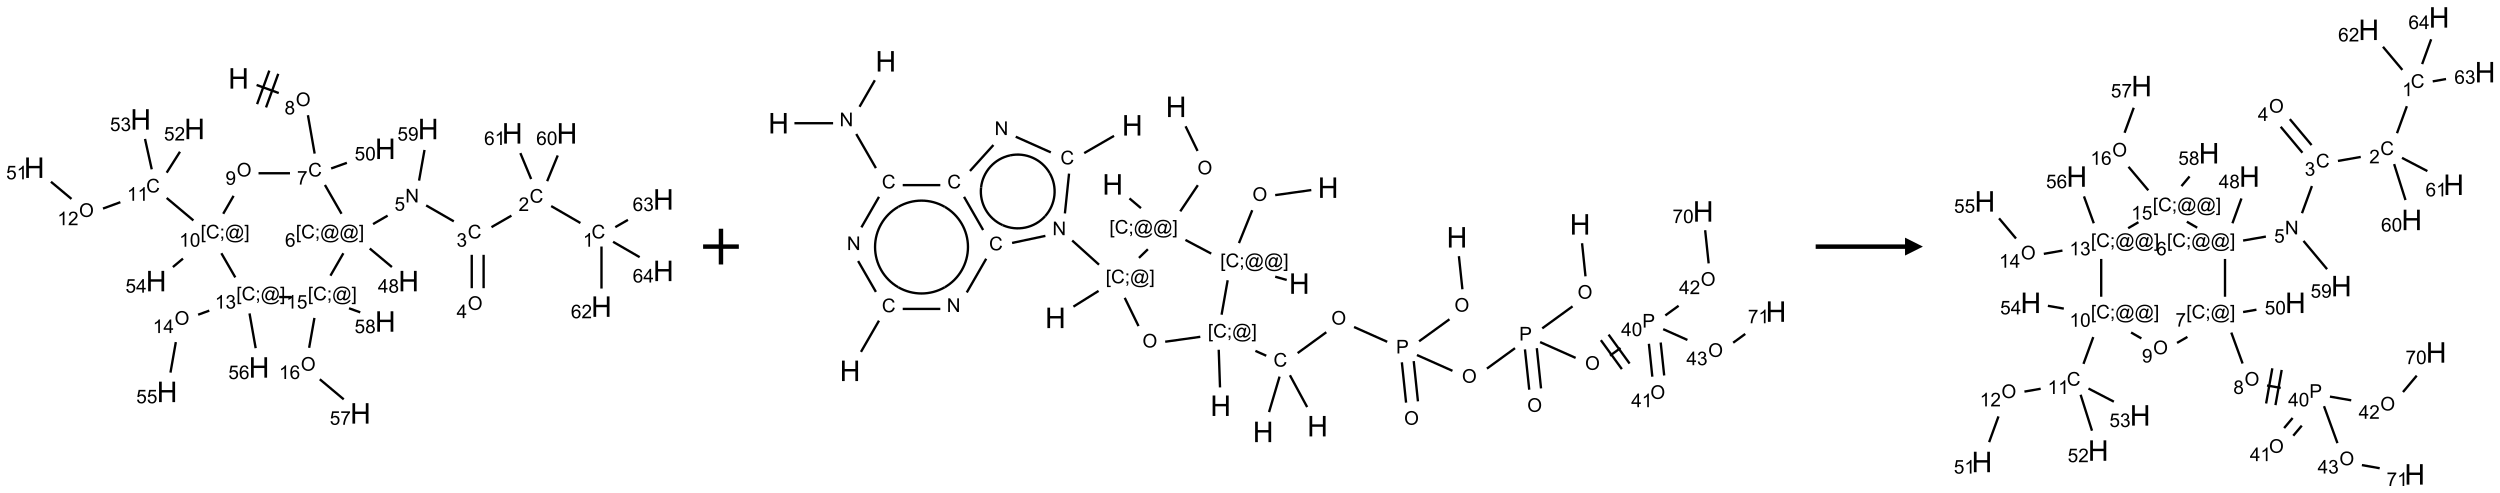 <?xml version="1.0" encoding="UTF-8"?>
<svg xmlns="http://www.w3.org/2000/svg" xmlns:xlink="http://www.w3.org/1999/xlink" width="1399" height="276" viewBox="0 0 1399 276">
<defs>
<g>
<g id="glyph-0-0">
<path d="M 2 0 L 2 -10 L 10 -10 L 10 0 Z M 2.25 -0.25 L 9.75 -0.25 L 9.75 -9.75 L 2.25 -9.75 Z M 2.25 -0.25 "/>
</g>
<g id="glyph-0-1">
<path d="M 1.281 0 L 1.281 -11.453 L 2.797 -11.453 L 2.797 -6.75 L 8.75 -6.75 L 8.75 -11.453 L 10.266 -11.453 L 10.266 0 L 8.75 0 L 8.75 -5.398 L 2.797 -5.398 L 2.797 0 Z M 1.281 0 "/>
</g>
<g id="glyph-1-0">
<path d="M 1.332 0 L 1.332 -6.668 L 6.668 -6.668 L 6.668 0 Z M 1.5 -0.168 L 6.5 -0.168 L 6.5 -6.5 L 1.5 -6.5 Z M 1.5 -0.168 "/>
</g>
<g id="glyph-1-1">
<path d="M 0.516 -3.719 C 0.516 -4.984 0.855 -5.977 1.535 -6.695 C 2.215 -7.414 3.094 -7.77 4.172 -7.77 C 4.875 -7.77 5.512 -7.602 6.078 -7.266 C 6.645 -6.93 7.074 -6.461 7.371 -5.855 C 7.668 -5.254 7.816 -4.57 7.816 -3.809 C 7.816 -3.035 7.66 -2.34 7.348 -1.73 C 7.035 -1.117 6.594 -0.656 6.02 -0.34 C 5.449 -0.027 4.828 0.129 4.168 0.129 C 3.449 0.129 2.805 -0.043 2.238 -0.391 C 1.672 -0.738 1.246 -1.211 0.953 -1.812 C 0.66 -2.414 0.516 -3.047 0.516 -3.719 Z M 1.559 -3.703 C 1.559 -2.781 1.805 -2.059 2.301 -1.527 C 2.793 -1 3.414 -0.734 4.16 -0.734 C 4.922 -0.734 5.547 -1 6.039 -1.535 C 6.531 -2.07 6.777 -2.828 6.777 -3.812 C 6.777 -4.434 6.672 -4.977 6.461 -5.441 C 6.25 -5.902 5.945 -6.262 5.539 -6.52 C 5.133 -6.773 4.68 -6.902 4.176 -6.902 C 3.461 -6.902 2.848 -6.656 2.332 -6.164 C 1.816 -5.672 1.559 -4.852 1.559 -3.703 Z M 1.559 -3.703 "/>
</g>
<g id="glyph-1-2">
<path d="M 1.887 -4.141 C 1.496 -4.281 1.207 -4.484 1.02 -4.75 C 0.832 -5.016 0.738 -5.328 0.738 -5.699 C 0.738 -6.254 0.938 -6.719 1.34 -7.098 C 1.738 -7.477 2.27 -7.668 2.934 -7.668 C 3.598 -7.668 4.137 -7.473 4.543 -7.086 C 4.949 -6.699 5.152 -6.227 5.152 -5.672 C 5.152 -5.316 5.059 -5.008 4.871 -4.746 C 4.688 -4.484 4.406 -4.281 4.027 -4.141 C 4.496 -3.988 4.852 -3.742 5.098 -3.402 C 5.34 -3.062 5.465 -2.656 5.465 -2.184 C 5.465 -1.531 5.234 -0.98 4.77 -0.535 C 4.309 -0.09 3.703 0.129 2.949 0.129 C 2.195 0.129 1.586 -0.094 1.125 -0.539 C 0.664 -0.984 0.434 -1.543 0.434 -2.207 C 0.434 -2.703 0.559 -3.121 0.809 -3.457 C 1.062 -3.793 1.422 -4.02 1.887 -4.141 Z M 1.699 -5.73 C 1.699 -5.367 1.812 -5.074 2.047 -4.844 C 2.281 -4.613 2.582 -4.5 2.953 -4.5 C 3.312 -4.5 3.609 -4.613 3.84 -4.84 C 4.07 -5.066 4.188 -5.348 4.188 -5.676 C 4.188 -6.02 4.07 -6.309 3.832 -6.543 C 3.594 -6.777 3.297 -6.895 2.941 -6.895 C 2.586 -6.895 2.289 -6.781 2.051 -6.551 C 1.816 -6.324 1.699 -6.047 1.699 -5.73 Z M 1.395 -2.203 C 1.395 -1.938 1.461 -1.676 1.586 -1.426 C 1.711 -1.176 1.902 -0.984 2.152 -0.848 C 2.402 -0.711 2.672 -0.641 2.957 -0.641 C 3.406 -0.641 3.777 -0.785 4.066 -1.074 C 4.359 -1.363 4.504 -1.727 4.504 -2.172 C 4.504 -2.625 4.355 -2.996 4.055 -3.293 C 3.754 -3.586 3.379 -3.734 2.926 -3.734 C 2.484 -3.734 2.121 -3.59 1.832 -3.297 C 1.543 -3.004 1.395 -2.641 1.395 -2.203 Z M 1.395 -2.203 "/>
</g>
<g id="glyph-1-3">
<path d="M 6.27 -2.676 L 7.281 -2.422 C 7.07 -1.594 6.688 -0.961 6.137 -0.523 C 5.586 -0.086 4.914 0.129 4.121 0.129 C 3.297 0.129 2.629 -0.039 2.113 -0.371 C 1.598 -0.707 1.203 -1.191 0.934 -1.828 C 0.664 -2.465 0.531 -3.145 0.531 -3.875 C 0.531 -4.672 0.684 -5.363 0.988 -5.957 C 1.293 -6.547 1.723 -6.996 2.285 -7.305 C 2.844 -7.613 3.461 -7.766 4.137 -7.766 C 4.898 -7.766 5.543 -7.57 6.062 -7.184 C 6.582 -6.793 6.945 -6.246 7.152 -5.543 L 6.156 -5.309 C 5.98 -5.863 5.723 -6.266 5.387 -6.52 C 5.051 -6.773 4.625 -6.902 4.113 -6.902 C 3.527 -6.902 3.039 -6.762 2.645 -6.48 C 2.25 -6.199 1.973 -5.82 1.812 -5.348 C 1.652 -4.871 1.574 -4.383 1.574 -3.879 C 1.574 -3.23 1.668 -2.664 1.855 -2.18 C 2.047 -1.695 2.34 -1.332 2.738 -1.094 C 3.137 -0.855 3.57 -0.734 4.035 -0.734 C 4.602 -0.734 5.082 -0.898 5.473 -1.223 C 5.867 -1.551 6.133 -2.035 6.27 -2.676 Z M 6.27 -2.676 "/>
</g>
<g id="glyph-1-4">
<path d="M 0.504 -6.637 L 0.504 -7.535 L 5.449 -7.535 L 5.449 -6.809 C 4.961 -6.289 4.48 -5.602 4.004 -4.746 C 3.527 -3.887 3.156 -3.004 2.895 -2.098 C 2.707 -1.461 2.59 -0.762 2.535 0 L 1.574 0 C 1.582 -0.602 1.703 -1.328 1.926 -2.176 C 2.152 -3.027 2.477 -3.848 2.898 -4.637 C 3.32 -5.426 3.77 -6.094 4.246 -6.637 Z M 0.504 -6.637 "/>
</g>
<g id="glyph-1-5">
<path d="M 0.441 -2 L 1.426 -2.082 C 1.5 -1.605 1.668 -1.242 1.934 -1.004 C 2.199 -0.762 2.52 -0.641 2.895 -0.641 C 3.348 -0.641 3.73 -0.812 4.043 -1.152 C 4.355 -1.492 4.512 -1.941 4.512 -2.504 C 4.512 -3.039 4.359 -3.461 4.059 -3.77 C 3.758 -4.078 3.367 -4.234 2.879 -4.234 C 2.578 -4.234 2.305 -4.164 2.062 -4.027 C 1.82 -3.891 1.629 -3.715 1.488 -3.496 L 0.609 -3.609 L 1.348 -7.531 L 5.145 -7.531 L 5.145 -6.637 L 2.098 -6.637 L 1.688 -4.582 C 2.145 -4.902 2.625 -5.062 3.129 -5.062 C 3.797 -5.062 4.359 -4.832 4.816 -4.371 C 5.277 -3.91 5.504 -3.312 5.504 -2.59 C 5.504 -1.898 5.305 -1.301 4.902 -0.797 C 4.41 -0.18 3.742 0.129 2.895 0.129 C 2.199 0.129 1.633 -0.062 1.195 -0.453 C 0.758 -0.844 0.504 -1.359 0.441 -2 Z M 0.441 -2 "/>
</g>
<g id="glyph-1-6">
<path d="M 0.441 -3.766 C 0.441 -4.668 0.535 -5.395 0.723 -5.945 C 0.906 -6.496 1.184 -6.922 1.551 -7.219 C 1.918 -7.516 2.375 -7.668 2.934 -7.668 C 3.344 -7.668 3.703 -7.586 4.012 -7.418 C 4.32 -7.254 4.574 -7.016 4.777 -6.707 C 4.977 -6.395 5.137 -6.016 5.25 -5.57 C 5.363 -5.125 5.422 -4.523 5.422 -3.766 C 5.422 -2.871 5.328 -2.148 5.145 -1.598 C 4.961 -1.047 4.688 -0.621 4.32 -0.32 C 3.953 -0.02 3.492 0.129 2.934 0.129 C 2.195 0.129 1.617 -0.133 1.199 -0.66 C 0.695 -1.297 0.441 -2.332 0.441 -3.766 Z M 1.406 -3.766 C 1.406 -2.512 1.555 -1.68 1.848 -1.262 C 2.141 -0.848 2.5 -0.641 2.934 -0.641 C 3.363 -0.641 3.727 -0.848 4.02 -1.266 C 4.312 -1.684 4.457 -2.516 4.457 -3.766 C 4.457 -5.023 4.312 -5.859 4.02 -6.27 C 3.727 -6.684 3.359 -6.891 2.922 -6.891 C 2.492 -6.891 2.148 -6.707 1.891 -6.344 C 1.566 -5.879 1.406 -5.02 1.406 -3.766 Z M 1.406 -3.766 "/>
</g>
<g id="glyph-1-7">
<path d="M 0.723 2.121 L 0.723 -7.637 L 2.793 -7.637 L 2.793 -6.859 L 1.66 -6.859 L 1.66 1.344 L 2.793 1.344 L 2.793 2.121 Z M 0.723 2.121 "/>
</g>
<g id="glyph-1-8">
<path d="M 0.949 -4.465 L 0.949 -5.531 L 2.016 -5.531 L 2.016 -4.465 Z M 0.949 0 L 0.949 -1.066 L 2.016 -1.066 L 2.016 0 C 2.016 0.391 1.945 0.711 1.809 0.949 C 1.668 1.191 1.449 1.379 1.145 1.512 L 0.887 1.109 C 1.082 1.023 1.23 0.895 1.324 0.727 C 1.418 0.559 1.469 0.316 1.48 0 Z M 0.949 0 "/>
</g>
<g id="glyph-1-9">
<path d="M 6.047 -0.848 C 5.82 -0.59 5.57 -0.379 5.289 -0.223 C 5.008 -0.062 4.73 0.016 4.449 0.016 C 4.141 0.016 3.84 -0.074 3.547 -0.254 C 3.254 -0.434 3.02 -0.715 2.836 -1.09 C 2.652 -1.465 2.562 -1.875 2.562 -2.324 C 2.562 -2.875 2.703 -3.43 2.988 -3.98 C 3.27 -4.535 3.621 -4.953 4.043 -5.23 C 4.461 -5.508 4.871 -5.645 5.266 -5.645 C 5.566 -5.645 5.855 -5.566 6.129 -5.41 C 6.402 -5.25 6.641 -5.012 6.84 -4.688 L 7.016 -5.496 L 7.949 -5.496 L 7.199 -2 C 7.094 -1.516 7.043 -1.246 7.043 -1.191 C 7.043 -1.098 7.078 -1.02 7.148 -0.949 C 7.219 -0.883 7.305 -0.848 7.406 -0.848 C 7.59 -0.848 7.832 -0.953 8.129 -1.168 C 8.527 -1.445 8.84 -1.816 9.07 -2.285 C 9.301 -2.75 9.418 -3.234 9.418 -3.73 C 9.418 -4.309 9.27 -4.852 8.973 -5.355 C 8.676 -5.859 8.23 -6.262 7.645 -6.562 C 7.055 -6.863 6.406 -7.016 5.691 -7.016 C 4.879 -7.016 4.137 -6.824 3.465 -6.445 C 2.793 -6.066 2.273 -5.52 1.902 -4.809 C 1.535 -4.098 1.348 -3.34 1.348 -2.527 C 1.348 -1.676 1.535 -0.941 1.902 -0.328 C 2.273 0.285 2.809 0.742 3.508 1.035 C 4.207 1.328 4.984 1.473 5.832 1.473 C 6.742 1.473 7.504 1.32 8.121 1.016 C 8.734 0.711 9.195 0.34 9.5 -0.098 L 10.441 -0.098 C 10.266 0.266 9.961 0.637 9.531 1.016 C 9.102 1.395 8.59 1.695 7.996 1.914 C 7.402 2.133 6.688 2.246 5.848 2.246 C 5.078 2.246 4.367 2.145 3.715 1.949 C 3.066 1.75 2.512 1.453 2.051 1.055 C 1.594 0.656 1.25 0.199 1.016 -0.316 C 0.723 -0.973 0.578 -1.684 0.578 -2.441 C 0.578 -3.289 0.75 -4.098 1.098 -4.863 C 1.523 -5.805 2.125 -6.527 2.902 -7.027 C 3.684 -7.527 4.629 -7.777 5.738 -7.777 C 6.602 -7.777 7.375 -7.602 8.059 -7.246 C 8.746 -6.895 9.285 -6.371 9.684 -5.672 C 10.02 -5.07 10.188 -4.418 10.188 -3.715 C 10.188 -2.707 9.832 -1.812 9.125 -1.031 C 8.492 -0.328 7.801 0.02 7.051 0.02 C 6.812 0.02 6.617 -0.016 6.473 -0.09 C 6.324 -0.16 6.215 -0.266 6.145 -0.402 C 6.102 -0.488 6.066 -0.637 6.047 -0.848 Z M 3.527 -2.262 C 3.527 -1.785 3.641 -1.414 3.863 -1.152 C 4.09 -0.887 4.348 -0.754 4.641 -0.754 C 4.836 -0.754 5.039 -0.812 5.254 -0.93 C 5.469 -1.047 5.676 -1.219 5.871 -1.449 C 6.066 -1.676 6.23 -1.969 6.355 -2.32 C 6.48 -2.672 6.543 -3.027 6.543 -3.379 C 6.543 -3.852 6.426 -4.219 6.191 -4.48 C 5.957 -4.738 5.672 -4.871 5.332 -4.871 C 5.109 -4.871 4.902 -4.812 4.707 -4.699 C 4.512 -4.586 4.32 -4.406 4.137 -4.156 C 3.953 -3.906 3.805 -3.602 3.691 -3.246 C 3.582 -2.887 3.527 -2.559 3.527 -2.262 Z M 3.527 -2.262 "/>
</g>
<g id="glyph-1-10">
<path d="M 2.27 2.121 L 0.203 2.121 L 0.203 1.344 L 1.332 1.344 L 1.332 -6.859 L 0.203 -6.859 L 0.203 -7.637 L 2.27 -7.637 Z M 2.27 2.121 "/>
</g>
<g id="glyph-1-11">
<path d="M 5.309 -5.766 L 4.375 -5.691 C 4.293 -6.059 4.172 -6.328 4.02 -6.496 C 3.766 -6.762 3.453 -6.895 3.082 -6.895 C 2.785 -6.895 2.523 -6.812 2.297 -6.645 C 2 -6.43 1.77 -6.117 1.598 -5.703 C 1.43 -5.289 1.34 -4.703 1.332 -3.938 C 1.559 -4.281 1.836 -4.535 2.16 -4.703 C 2.488 -4.871 2.828 -4.953 3.188 -4.953 C 3.812 -4.953 4.344 -4.723 4.785 -4.262 C 5.223 -3.801 5.441 -3.207 5.441 -2.48 C 5.441 -2 5.34 -1.555 5.133 -1.145 C 4.926 -0.73 4.641 -0.418 4.281 -0.199 C 3.922 0.02 3.512 0.129 3.051 0.129 C 2.27 0.129 1.633 -0.156 1.141 -0.73 C 0.648 -1.305 0.402 -2.254 0.402 -3.574 C 0.402 -5.051 0.672 -6.121 1.219 -6.793 C 1.695 -7.375 2.336 -7.668 3.141 -7.668 C 3.742 -7.668 4.234 -7.5 4.617 -7.16 C 5 -6.824 5.23 -6.359 5.309 -5.766 Z M 1.48 -2.473 C 1.48 -2.152 1.547 -1.844 1.684 -1.547 C 1.82 -1.25 2.016 -1.027 2.262 -0.871 C 2.508 -0.719 2.766 -0.641 3.035 -0.641 C 3.434 -0.641 3.773 -0.801 4.059 -1.121 C 4.344 -1.441 4.484 -1.875 4.484 -2.422 C 4.484 -2.949 4.344 -3.367 4.062 -3.668 C 3.781 -3.973 3.426 -4.125 3 -4.125 C 2.578 -4.125 2.219 -3.973 1.922 -3.668 C 1.625 -3.363 1.48 -2.969 1.48 -2.473 Z M 1.48 -2.473 "/>
</g>
<g id="glyph-1-12">
<path d="M 0.812 0 L 0.812 -7.637 L 1.848 -7.637 L 5.859 -1.641 L 5.859 -7.637 L 6.828 -7.637 L 6.828 0 L 5.793 0 L 1.781 -6 L 1.781 0 Z M 0.812 0 "/>
</g>
<g id="glyph-1-13">
<path d="M 0.449 -2.016 L 1.387 -2.141 C 1.492 -1.609 1.676 -1.227 1.934 -0.992 C 2.191 -0.758 2.508 -0.641 2.879 -0.641 C 3.32 -0.641 3.695 -0.793 3.996 -1.098 C 4.301 -1.402 4.453 -1.781 4.453 -2.234 C 4.453 -2.664 4.312 -3.02 4.031 -3.301 C 3.75 -3.578 3.391 -3.719 2.957 -3.719 C 2.781 -3.719 2.562 -3.684 2.297 -3.613 L 2.402 -4.438 C 2.465 -4.43 2.516 -4.426 2.551 -4.426 C 2.949 -4.426 3.312 -4.531 3.629 -4.738 C 3.949 -4.949 4.109 -5.27 4.109 -5.703 C 4.109 -6.047 3.992 -6.332 3.762 -6.559 C 3.527 -6.785 3.227 -6.895 2.859 -6.895 C 2.496 -6.895 2.191 -6.781 1.949 -6.551 C 1.707 -6.324 1.547 -5.98 1.48 -5.52 L 0.543 -5.688 C 0.656 -6.316 0.918 -6.805 1.324 -7.148 C 1.73 -7.492 2.234 -7.668 2.84 -7.668 C 3.254 -7.668 3.641 -7.578 3.988 -7.398 C 4.34 -7.219 4.609 -6.977 4.793 -6.668 C 4.98 -6.359 5.074 -6.031 5.074 -5.684 C 5.074 -5.352 4.984 -5.051 4.809 -4.781 C 4.629 -4.512 4.367 -4.297 4.02 -4.137 C 4.473 -4.031 4.824 -3.816 5.074 -3.488 C 5.324 -3.16 5.449 -2.75 5.449 -2.254 C 5.449 -1.59 5.203 -1.023 4.719 -0.559 C 4.234 -0.098 3.617 0.137 2.875 0.137 C 2.203 0.137 1.648 -0.062 1.207 -0.465 C 0.762 -0.863 0.512 -1.379 0.449 -2.016 Z M 0.449 -2.016 "/>
</g>
<g id="glyph-1-14">
<path d="M 5.371 -0.902 L 5.371 0 L 0.324 0 C 0.316 -0.227 0.352 -0.441 0.434 -0.652 C 0.562 -0.996 0.766 -1.332 1.051 -1.668 C 1.332 -2 1.742 -2.387 2.277 -2.824 C 3.105 -3.504 3.668 -4.043 3.957 -4.441 C 4.25 -4.84 4.395 -5.215 4.395 -5.566 C 4.395 -5.938 4.262 -6.254 3.996 -6.508 C 3.73 -6.762 3.387 -6.891 2.957 -6.891 C 2.508 -6.891 2.145 -6.754 1.875 -6.484 C 1.605 -6.215 1.469 -5.84 1.465 -5.359 L 0.5 -5.457 C 0.566 -6.176 0.812 -6.727 1.246 -7.102 C 1.676 -7.477 2.254 -7.668 2.98 -7.668 C 3.711 -7.668 4.293 -7.465 4.719 -7.059 C 5.145 -6.652 5.359 -6.148 5.359 -5.547 C 5.359 -5.242 5.297 -4.941 5.172 -4.645 C 5.047 -4.352 4.84 -4.039 4.551 -3.715 C 4.262 -3.387 3.777 -2.938 3.105 -2.371 C 2.543 -1.898 2.18 -1.578 2.02 -1.41 C 1.859 -1.242 1.73 -1.07 1.625 -0.902 Z M 5.371 -0.902 "/>
</g>
<g id="glyph-1-15">
<path d="M 3.973 0 L 3.035 0 L 3.035 -5.973 C 2.809 -5.758 2.516 -5.543 2.148 -5.328 C 1.781 -5.113 1.453 -4.953 1.16 -4.844 L 1.16 -5.75 C 1.684 -5.996 2.145 -6.297 2.535 -6.645 C 2.93 -6.996 3.207 -7.336 3.371 -7.668 L 3.973 -7.668 Z M 3.973 0 "/>
</g>
<g id="glyph-1-16">
<path d="M 3.449 0 L 3.449 -1.828 L 0.137 -1.828 L 0.137 -2.688 L 3.621 -7.637 L 4.387 -7.637 L 4.387 -2.688 L 5.418 -2.688 L 5.418 -1.828 L 4.387 -1.828 L 4.387 0 Z M 3.449 -2.688 L 3.449 -6.129 L 1.059 -2.688 Z M 3.449 -2.688 "/>
</g>
<g id="glyph-1-17">
<path d="M 0.582 -1.766 L 1.484 -1.848 C 1.562 -1.426 1.707 -1.117 1.922 -0.926 C 2.137 -0.734 2.414 -0.641 2.75 -0.641 C 3.039 -0.641 3.289 -0.707 3.508 -0.84 C 3.727 -0.973 3.902 -1.148 4.043 -1.367 C 4.18 -1.586 4.297 -1.887 4.391 -2.262 C 4.484 -2.637 4.531 -3.016 4.531 -3.406 C 4.531 -3.449 4.531 -3.512 4.527 -3.594 C 4.34 -3.297 4.082 -3.055 3.758 -2.867 C 3.434 -2.68 3.082 -2.59 2.703 -2.59 C 2.07 -2.59 1.535 -2.816 1.098 -3.277 C 0.66 -3.734 0.441 -4.34 0.441 -5.09 C 0.441 -5.863 0.672 -6.484 1.129 -6.957 C 1.586 -7.43 2.156 -7.668 2.844 -7.668 C 3.34 -7.668 3.793 -7.531 4.207 -7.266 C 4.617 -7 4.93 -6.617 5.145 -6.121 C 5.355 -5.629 5.465 -4.91 5.465 -3.973 C 5.465 -2.996 5.359 -2.223 5.145 -1.645 C 4.934 -1.066 4.617 -0.625 4.199 -0.324 C 3.781 -0.02 3.293 0.129 2.73 0.129 C 2.133 0.129 1.645 -0.035 1.266 -0.367 C 0.887 -0.699 0.66 -1.164 0.582 -1.766 Z M 4.422 -5.137 C 4.422 -5.676 4.277 -6.102 3.992 -6.418 C 3.707 -6.734 3.359 -6.891 2.957 -6.891 C 2.543 -6.891 2.18 -6.719 1.871 -6.379 C 1.562 -6.039 1.406 -5.598 1.406 -5.059 C 1.406 -4.57 1.555 -4.176 1.848 -3.871 C 2.141 -3.566 2.5 -3.418 2.934 -3.418 C 3.367 -3.418 3.723 -3.57 4.004 -3.871 C 4.281 -4.176 4.422 -4.598 4.422 -5.137 Z M 4.422 -5.137 "/>
</g>
<g id="glyph-1-18">
<path d="M 0.824 0 L 0.824 -7.637 L 3.703 -7.637 C 4.211 -7.637 4.598 -7.609 4.863 -7.562 C 5.238 -7.5 5.555 -7.383 5.809 -7.207 C 6.062 -7.031 6.266 -6.785 6.418 -6.469 C 6.574 -6.152 6.652 -5.805 6.652 -5.426 C 6.652 -4.777 6.445 -4.227 6.031 -3.777 C 5.617 -3.328 4.871 -3.105 3.793 -3.105 L 1.832 -3.105 L 1.832 0 Z M 1.832 -4.004 L 3.809 -4.004 C 4.461 -4.004 4.922 -4.125 5.199 -4.371 C 5.473 -4.613 5.609 -4.953 5.609 -5.395 C 5.609 -5.715 5.527 -5.988 5.367 -6.215 C 5.207 -6.441 4.992 -6.594 4.73 -6.668 C 4.559 -6.711 4.246 -6.734 3.785 -6.734 L 1.832 -6.734 Z M 1.832 -4.004 "/>
</g>
</g>
</defs>
<path fill="none" stroke-width="0.033" stroke-linecap="butt" stroke-linejoin="miter" stroke="rgb(0%, 0%, 0%)" stroke-opacity="1" stroke-miterlimit="10" d="M 3.111 0.092 L 3.421 0.205 " transform="matrix(40, 0, 0, 40, 19.152, 43.873)"/>
<path fill="none" stroke-width="0.033" stroke-linecap="butt" stroke-linejoin="miter" stroke="rgb(0%, 0%, 0%)" stroke-opacity="1" stroke-miterlimit="10" d="M 3.243 0.406 L 3.414 -0.064 " transform="matrix(40, 0, 0, 40, 19.152, 43.873)"/>
<path fill="none" stroke-width="0.033" stroke-linecap="butt" stroke-linejoin="miter" stroke="rgb(0%, 0%, 0%)" stroke-opacity="1" stroke-miterlimit="10" d="M 3.118 0.36 L 3.289 -0.109 " transform="matrix(40, 0, 0, 40, 19.152, 43.873)"/>
<path fill="none" stroke-width="0.033" stroke-linecap="butt" stroke-linejoin="miter" stroke="rgb(0%, 0%, 0%)" stroke-opacity="1" stroke-miterlimit="10" d="M 3.829 0.515 L 3.923 1.052 " transform="matrix(40, 0, 0, 40, 19.152, 43.873)"/>
<path fill="none" stroke-width="0.033" stroke-linecap="butt" stroke-linejoin="miter" stroke="rgb(0%, 0%, 0%)" stroke-opacity="1" stroke-miterlimit="10" d="M 4.154 1.26 L 4.374 1.181 " transform="matrix(40, 0, 0, 40, 19.152, 43.873)"/>
<path fill="none" stroke-width="0.033" stroke-linecap="butt" stroke-linejoin="miter" stroke="rgb(0%, 0%, 0%)" stroke-opacity="1" stroke-miterlimit="10" d="M 4.067 1.491 L 4.299 1.894 " transform="matrix(40, 0, 0, 40, 19.152, 43.873)"/>
<path fill="none" stroke-width="0.033" stroke-linecap="butt" stroke-linejoin="miter" stroke="rgb(0%, 0%, 0%)" stroke-opacity="1" stroke-miterlimit="10" d="M 4.74 2.038 L 4.944 1.92 " transform="matrix(40, 0, 0, 40, 19.152, 43.873)"/>
<path fill="none" stroke-width="0.033" stroke-linecap="butt" stroke-linejoin="miter" stroke="rgb(0%, 0%, 0%)" stroke-opacity="1" stroke-miterlimit="10" d="M 5.483 1.777 L 5.87 2 " transform="matrix(40, 0, 0, 40, 19.152, 43.873)"/>
<path fill="none" stroke-width="0.033" stroke-linecap="butt" stroke-linejoin="miter" stroke="rgb(0%, 0%, 0%)" stroke-opacity="1" stroke-miterlimit="10" d="M 6.397 2.081 L 6.676 1.92 " transform="matrix(40, 0, 0, 40, 19.152, 43.873)"/>
<path fill="none" stroke-width="0.033" stroke-linecap="butt" stroke-linejoin="miter" stroke="rgb(0%, 0%, 0%)" stroke-opacity="1" stroke-miterlimit="10" d="M 7.232 1.786 L 7.641 2.023 " transform="matrix(40, 0, 0, 40, 19.152, 43.873)"/>
<path fill="none" stroke-width="0.033" stroke-linecap="butt" stroke-linejoin="miter" stroke="rgb(0%, 0%, 0%)" stroke-opacity="1" stroke-miterlimit="10" d="M 7.936 2.352 L 7.936 2.94 " transform="matrix(40, 0, 0, 40, 19.152, 43.873)"/>
<path fill="none" stroke-width="0.033" stroke-linecap="butt" stroke-linejoin="miter" stroke="rgb(0%, 0%, 0%)" stroke-opacity="1" stroke-miterlimit="10" d="M 8.129 2.081 L 8.306 1.979 " transform="matrix(40, 0, 0, 40, 19.152, 43.873)"/>
<path fill="none" stroke-width="0.033" stroke-linecap="butt" stroke-linejoin="miter" stroke="rgb(0%, 0%, 0%)" stroke-opacity="1" stroke-miterlimit="10" d="M 8.098 2.286 L 8.47 2.501 " transform="matrix(40, 0, 0, 40, 19.152, 43.873)"/>
<path fill="none" stroke-width="0.033" stroke-linecap="butt" stroke-linejoin="miter" stroke="rgb(0%, 0%, 0%)" stroke-opacity="1" stroke-miterlimit="10" d="M 7.176 1.438 L 7.324 1.078 " transform="matrix(40, 0, 0, 40, 19.152, 43.873)"/>
<path fill="none" stroke-width="0.033" stroke-linecap="butt" stroke-linejoin="miter" stroke="rgb(0%, 0%, 0%)" stroke-opacity="1" stroke-miterlimit="10" d="M 6.952 1.408 L 6.801 1.045 " transform="matrix(40, 0, 0, 40, 19.152, 43.873)"/>
<path fill="none" stroke-width="0.033" stroke-linecap="butt" stroke-linejoin="miter" stroke="rgb(0%, 0%, 0%)" stroke-opacity="1" stroke-miterlimit="10" d="M 6.121 2.468 L 6.121 2.935 " transform="matrix(40, 0, 0, 40, 19.152, 43.873)"/>
<path fill="none" stroke-width="0.033" stroke-linecap="butt" stroke-linejoin="miter" stroke="rgb(0%, 0%, 0%)" stroke-opacity="1" stroke-miterlimit="10" d="M 6.287 2.468 L 6.287 2.935 " transform="matrix(40, 0, 0, 40, 19.152, 43.873)"/>
<path fill="none" stroke-width="0.033" stroke-linecap="butt" stroke-linejoin="miter" stroke="rgb(0%, 0%, 0%)" stroke-opacity="1" stroke-miterlimit="10" d="M 5.384 1.43 L 5.46 1.001 " transform="matrix(40, 0, 0, 40, 19.152, 43.873)"/>
<path fill="none" stroke-width="0.033" stroke-linecap="butt" stroke-linejoin="miter" stroke="rgb(0%, 0%, 0%)" stroke-opacity="1" stroke-miterlimit="10" d="M 4.694 2.38 L 5.004 2.639 " transform="matrix(40, 0, 0, 40, 19.152, 43.873)"/>
<path fill="none" stroke-width="0.033" stroke-linecap="butt" stroke-linejoin="miter" stroke="rgb(0%, 0%, 0%)" stroke-opacity="1" stroke-miterlimit="10" d="M 4.325 2.446 L 4.144 2.76 " transform="matrix(40, 0, 0, 40, 19.152, 43.873)"/>
<path fill="none" stroke-width="0.033" stroke-linecap="butt" stroke-linejoin="miter" stroke="rgb(0%, 0%, 0%)" stroke-opacity="1" stroke-miterlimit="10" d="M 3.92 3.351 L 3.846 3.769 " transform="matrix(40, 0, 0, 40, 19.152, 43.873)"/>
<path fill="none" stroke-width="0.033" stroke-linecap="butt" stroke-linejoin="miter" stroke="rgb(0%, 0%, 0%)" stroke-opacity="1" stroke-miterlimit="10" d="M 3.995 4.209 L 4.33 4.49 " transform="matrix(40, 0, 0, 40, 19.152, 43.873)"/>
<path fill="none" stroke-width="0.033" stroke-linecap="butt" stroke-linejoin="miter" stroke="rgb(0%, 0%, 0%)" stroke-opacity="1" stroke-miterlimit="10" d="M 4.404 3.216 L 4.561 3.273 " transform="matrix(40, 0, 0, 40, 19.152, 43.873)"/>
<path fill="none" stroke-width="0.033" stroke-linecap="butt" stroke-linejoin="miter" stroke="rgb(0%, 0%, 0%)" stroke-opacity="1" stroke-miterlimit="10" d="M 3.593 3.059 L 3.427 3.059 " transform="matrix(40, 0, 0, 40, 19.152, 43.873)"/>
<path fill="none" stroke-width="0.033" stroke-linecap="butt" stroke-linejoin="miter" stroke="rgb(0%, 0%, 0%)" stroke-opacity="1" stroke-miterlimit="10" d="M 2.449 3.249 L 2.293 3.306 " transform="matrix(40, 0, 0, 40, 19.152, 43.873)"/>
<path fill="none" stroke-width="0.033" stroke-linecap="butt" stroke-linejoin="miter" stroke="rgb(0%, 0%, 0%)" stroke-opacity="1" stroke-miterlimit="10" d="M 1.981 3.689 L 1.906 4.116 " transform="matrix(40, 0, 0, 40, 19.152, 43.873)"/>
<path fill="none" stroke-width="0.033" stroke-linecap="butt" stroke-linejoin="miter" stroke="rgb(0%, 0%, 0%)" stroke-opacity="1" stroke-miterlimit="10" d="M 3.012 3.288 L 3.098 3.774 " transform="matrix(40, 0, 0, 40, 19.152, 43.873)"/>
<path fill="none" stroke-width="0.033" stroke-linecap="butt" stroke-linejoin="miter" stroke="rgb(0%, 0%, 0%)" stroke-opacity="1" stroke-miterlimit="10" d="M 2.813 2.784 L 2.618 2.446 " transform="matrix(40, 0, 0, 40, 19.152, 43.873)"/>
<path fill="none" stroke-width="0.033" stroke-linecap="butt" stroke-linejoin="miter" stroke="rgb(0%, 0%, 0%)" stroke-opacity="1" stroke-miterlimit="10" d="M 2.227 1.987 L 1.853 1.673 " transform="matrix(40, 0, 0, 40, 19.152, 43.873)"/>
<path fill="none" stroke-width="0.033" stroke-linecap="butt" stroke-linejoin="miter" stroke="rgb(0%, 0%, 0%)" stroke-opacity="1" stroke-miterlimit="10" d="M 1.205 1.732 L 0.962 1.821 " transform="matrix(40, 0, 0, 40, 19.152, 43.873)"/>
<path fill="none" stroke-width="0.033" stroke-linecap="butt" stroke-linejoin="miter" stroke="rgb(0%, 0%, 0%)" stroke-opacity="1" stroke-miterlimit="10" d="M 0.521 1.686 L 0.234 1.446 " transform="matrix(40, 0, 0, 40, 19.152, 43.873)"/>
<path fill="none" stroke-width="0.033" stroke-linecap="butt" stroke-linejoin="miter" stroke="rgb(0%, 0%, 0%)" stroke-opacity="1" stroke-miterlimit="10" d="M 1.853 1.319 L 2.039 1.026 " transform="matrix(40, 0, 0, 40, 19.152, 43.873)"/>
<path fill="none" stroke-width="0.033" stroke-linecap="butt" stroke-linejoin="miter" stroke="rgb(0%, 0%, 0%)" stroke-opacity="1" stroke-miterlimit="10" d="M 1.644 1.272 L 1.55 0.847 " transform="matrix(40, 0, 0, 40, 19.152, 43.873)"/>
<path fill="none" stroke-width="0.033" stroke-linecap="butt" stroke-linejoin="miter" stroke="rgb(0%, 0%, 0%)" stroke-opacity="1" stroke-miterlimit="10" d="M 2.081 2.521 L 1.94 2.639 " transform="matrix(40, 0, 0, 40, 19.152, 43.873)"/>
<path fill="none" stroke-width="0.033" stroke-linecap="butt" stroke-linejoin="miter" stroke="rgb(0%, 0%, 0%)" stroke-opacity="1" stroke-miterlimit="10" d="M 2.644 1.894 L 2.789 1.643 " transform="matrix(40, 0, 0, 40, 19.152, 43.873)"/>
<path fill="none" stroke-width="0.033" stroke-linecap="butt" stroke-linejoin="miter" stroke="rgb(0%, 0%, 0%)" stroke-opacity="1" stroke-miterlimit="10" d="M 3.138 1.327 L 3.578 1.327 " transform="matrix(40, 0, 0, 40, 19.152, 43.873)"/>
<g fill="rgb(0%, 0%, 0%)" fill-opacity="1">
<use xlink:href="#glyph-0-1" x="127.719" y="49.602"/>
</g>
<g fill="rgb(0%, 0%, 0%)" fill-opacity="1">
<use xlink:href="#glyph-1-1" x="165.5" y="59.402"/>
</g>
<g fill="rgb(0%, 0%, 0%)" fill-opacity="1">
<use xlink:href="#glyph-1-2" x="159.219" y="64.035"/>
</g>
<g fill="rgb(0%, 0%, 0%)" fill-opacity="1">
<use xlink:href="#glyph-1-3" x="172.43" y="98.789"/>
</g>
<g fill="rgb(0%, 0%, 0%)" fill-opacity="1">
<use xlink:href="#glyph-1-4" x="166.18" y="103.297"/>
</g>
<g fill="rgb(0%, 0%, 0%)" fill-opacity="1">
<use xlink:href="#glyph-0-1" x="209.84" y="88.992"/>
</g>
<g fill="rgb(0%, 0%, 0%)" fill-opacity="1">
<use xlink:href="#glyph-1-5" x="198.43" y="89.785"/>
<use xlink:href="#glyph-1-6" x="204.362" y="89.785"/>
</g>
<g fill="rgb(0%, 0%, 0%)" fill-opacity="1">
<use xlink:href="#glyph-1-7" x="165.527" y="133.441"/>
<use xlink:href="#glyph-1-3" x="168.491" y="133.441"/>
<use xlink:href="#glyph-1-8" x="176.194" y="133.441"/>
<use xlink:href="#glyph-1-9" x="179.158" y="133.441"/>
<use xlink:href="#glyph-1-9" x="189.986" y="133.441"/>
<use xlink:href="#glyph-1-10" x="200.814" y="133.441"/>
</g>
<g fill="rgb(0%, 0%, 0%)" fill-opacity="1">
<use xlink:href="#glyph-1-11" x="159.477" y="138.066"/>
</g>
<g fill="rgb(0%, 0%, 0%)" fill-opacity="1">
<use xlink:href="#glyph-1-12" x="226.789" y="113.301"/>
</g>
<g fill="rgb(0%, 0%, 0%)" fill-opacity="1">
<use xlink:href="#glyph-1-5" x="220.762" y="117.934"/>
</g>
<g fill="rgb(0%, 0%, 0%)" fill-opacity="1">
<use xlink:href="#glyph-1-3" x="261.715" y="133.434"/>
</g>
<g fill="rgb(0%, 0%, 0%)" fill-opacity="1">
<use xlink:href="#glyph-1-13" x="255.461" y="138.066"/>
</g>
<g fill="rgb(0%, 0%, 0%)" fill-opacity="1">
<use xlink:href="#glyph-1-3" x="296.355" y="113.434"/>
</g>
<g fill="rgb(0%, 0%, 0%)" fill-opacity="1">
<use xlink:href="#glyph-1-14" x="290.184" y="118.066"/>
</g>
<g fill="rgb(0%, 0%, 0%)" fill-opacity="1">
<use xlink:href="#glyph-1-3" x="330.996" y="133.434"/>
</g>
<g fill="rgb(0%, 0%, 0%)" fill-opacity="1">
<use xlink:href="#glyph-1-15" x="326.215" y="138.066"/>
</g>
<g fill="rgb(0%, 0%, 0%)" fill-opacity="1">
<use xlink:href="#glyph-0-1" x="330.816" y="177.316"/>
</g>
<g fill="rgb(0%, 0%, 0%)" fill-opacity="1">
<use xlink:href="#glyph-1-11" x="319.461" y="178.105"/>
<use xlink:href="#glyph-1-14" x="325.393" y="178.105"/>
</g>
<g fill="rgb(0%, 0%, 0%)" fill-opacity="1">
<use xlink:href="#glyph-0-1" x="365.457" y="117.316"/>
</g>
<g fill="rgb(0%, 0%, 0%)" fill-opacity="1">
<use xlink:href="#glyph-1-11" x="354.023" y="118.105"/>
<use xlink:href="#glyph-1-13" x="359.956" y="118.105"/>
</g>
<g fill="rgb(0%, 0%, 0%)" fill-opacity="1">
<use xlink:href="#glyph-0-1" x="365.457" y="157.316"/>
</g>
<g fill="rgb(0%, 0%, 0%)" fill-opacity="1">
<use xlink:href="#glyph-1-11" x="354.055" y="158.105"/>
<use xlink:href="#glyph-1-16" x="359.987" y="158.105"/>
</g>
<g fill="rgb(0%, 0%, 0%)" fill-opacity="1">
<use xlink:href="#glyph-0-1" x="311.48" y="80.359"/>
</g>
<g fill="rgb(0%, 0%, 0%)" fill-opacity="1">
<use xlink:href="#glyph-1-11" x="300.074" y="81.152"/>
<use xlink:href="#glyph-1-6" x="306.007" y="81.152"/>
</g>
<g fill="rgb(0%, 0%, 0%)" fill-opacity="1">
<use xlink:href="#glyph-0-1" x="280.867" y="80.359"/>
</g>
<g fill="rgb(0%, 0%, 0%)" fill-opacity="1">
<use xlink:href="#glyph-1-11" x="270.906" y="81.152"/>
<use xlink:href="#glyph-1-15" x="276.839" y="81.152"/>
</g>
<g fill="rgb(0%, 0%, 0%)" fill-opacity="1">
<use xlink:href="#glyph-1-1" x="261.73" y="173.438"/>
</g>
<g fill="rgb(0%, 0%, 0%)" fill-opacity="1">
<use xlink:href="#glyph-1-16" x="255.492" y="178.035"/>
</g>
<g fill="rgb(0%, 0%, 0%)" fill-opacity="1">
<use xlink:href="#glyph-0-1" x="233.84" y="77.922"/>
</g>
<g fill="rgb(0%, 0%, 0%)" fill-opacity="1">
<use xlink:href="#glyph-1-5" x="222.387" y="78.715"/>
<use xlink:href="#glyph-1-17" x="228.319" y="78.715"/>
</g>
<g fill="rgb(0%, 0%, 0%)" fill-opacity="1">
<use xlink:href="#glyph-0-1" x="222.895" y="163.027"/>
</g>
<g fill="rgb(0%, 0%, 0%)" fill-opacity="1">
<use xlink:href="#glyph-1-16" x="211.445" y="163.82"/>
<use xlink:href="#glyph-1-2" x="217.378" y="163.82"/>
</g>
<g fill="rgb(0%, 0%, 0%)" fill-opacity="1">
<use xlink:href="#glyph-1-7" x="172.234" y="168.082"/>
<use xlink:href="#glyph-1-3" x="175.198" y="168.082"/>
<use xlink:href="#glyph-1-8" x="182.901" y="168.082"/>
<use xlink:href="#glyph-1-9" x="185.865" y="168.082"/>
<use xlink:href="#glyph-1-10" x="196.693" y="168.082"/>
</g>
<g fill="rgb(0%, 0%, 0%)" fill-opacity="1">
<use xlink:href="#glyph-1-15" x="160.188" y="172.707"/>
<use xlink:href="#glyph-1-5" x="166.12" y="172.707"/>
</g>
<g fill="rgb(0%, 0%, 0%)" fill-opacity="1">
<use xlink:href="#glyph-1-1" x="168.324" y="207.469"/>
</g>
<g fill="rgb(0%, 0%, 0%)" fill-opacity="1">
<use xlink:href="#glyph-1-15" x="156.129" y="212.102"/>
<use xlink:href="#glyph-1-11" x="162.061" y="212.102"/>
</g>
<g fill="rgb(0%, 0%, 0%)" fill-opacity="1">
<use xlink:href="#glyph-0-1" x="195.945" y="237.059"/>
</g>
<g fill="rgb(0%, 0%, 0%)" fill-opacity="1">
<use xlink:href="#glyph-1-5" x="184.512" y="237.723"/>
<use xlink:href="#glyph-1-4" x="190.444" y="237.723"/>
</g>
<g fill="rgb(0%, 0%, 0%)" fill-opacity="1">
<use xlink:href="#glyph-0-1" x="209.84" y="185.637"/>
</g>
<g fill="rgb(0%, 0%, 0%)" fill-opacity="1">
<use xlink:href="#glyph-1-5" x="198.387" y="186.43"/>
<use xlink:href="#glyph-1-2" x="204.319" y="186.43"/>
</g>
<g fill="rgb(0%, 0%, 0%)" fill-opacity="1">
<use xlink:href="#glyph-1-7" x="132.234" y="168.082"/>
<use xlink:href="#glyph-1-3" x="135.198" y="168.082"/>
<use xlink:href="#glyph-1-8" x="142.901" y="168.082"/>
<use xlink:href="#glyph-1-9" x="145.865" y="168.082"/>
<use xlink:href="#glyph-1-10" x="156.693" y="168.082"/>
</g>
<g fill="rgb(0%, 0%, 0%)" fill-opacity="1">
<use xlink:href="#glyph-1-15" x="120.246" y="172.707"/>
<use xlink:href="#glyph-1-13" x="126.178" y="172.707"/>
</g>
<g fill="rgb(0%, 0%, 0%)" fill-opacity="1">
<use xlink:href="#glyph-1-1" x="97.684" y="181.758"/>
</g>
<g fill="rgb(0%, 0%, 0%)" fill-opacity="1">
<use xlink:href="#glyph-1-15" x="85.512" y="186.391"/>
<use xlink:href="#glyph-1-16" x="91.444" y="186.391"/>
</g>
<g fill="rgb(0%, 0%, 0%)" fill-opacity="1">
<use xlink:href="#glyph-0-1" x="87.719" y="225.027"/>
</g>
<g fill="rgb(0%, 0%, 0%)" fill-opacity="1">
<use xlink:href="#glyph-1-5" x="76.227" y="225.688"/>
<use xlink:href="#glyph-1-5" x="82.159" y="225.688"/>
</g>
<g fill="rgb(0%, 0%, 0%)" fill-opacity="1">
<use xlink:href="#glyph-0-1" x="139.195" y="211.348"/>
</g>
<g fill="rgb(0%, 0%, 0%)" fill-opacity="1">
<use xlink:href="#glyph-1-5" x="127.766" y="212.141"/>
<use xlink:href="#glyph-1-11" x="133.698" y="212.141"/>
</g>
<g fill="rgb(0%, 0%, 0%)" fill-opacity="1">
<use xlink:href="#glyph-1-7" x="112.234" y="133.441"/>
<use xlink:href="#glyph-1-3" x="115.198" y="133.441"/>
<use xlink:href="#glyph-1-8" x="122.901" y="133.441"/>
<use xlink:href="#glyph-1-9" x="125.865" y="133.441"/>
<use xlink:href="#glyph-1-10" x="136.693" y="133.441"/>
</g>
<g fill="rgb(0%, 0%, 0%)" fill-opacity="1">
<use xlink:href="#glyph-1-15" x="100.273" y="138.066"/>
<use xlink:href="#glyph-1-6" x="106.206" y="138.066"/>
</g>
<g fill="rgb(0%, 0%, 0%)" fill-opacity="1">
<use xlink:href="#glyph-1-3" x="81.789" y="107.719"/>
</g>
<g fill="rgb(0%, 0%, 0%)" fill-opacity="1">
<use xlink:href="#glyph-1-15" x="71.078" y="112.355"/>
<use xlink:href="#glyph-1-15" x="77.01" y="112.355"/>
</g>
<g fill="rgb(0%, 0%, 0%)" fill-opacity="1">
<use xlink:href="#glyph-1-1" x="44.219" y="121.406"/>
</g>
<g fill="rgb(0%, 0%, 0%)" fill-opacity="1">
<use xlink:href="#glyph-1-15" x="32.094" y="126.039"/>
<use xlink:href="#glyph-1-14" x="38.026" y="126.039"/>
</g>
<g fill="rgb(0%, 0%, 0%)" fill-opacity="1">
<use xlink:href="#glyph-0-1" x="13.379" y="99.574"/>
</g>
<g fill="rgb(0%, 0%, 0%)" fill-opacity="1">
<use xlink:href="#glyph-1-5" x="3.418" y="100.363"/>
<use xlink:href="#glyph-1-15" x="9.35" y="100.363"/>
</g>
<g fill="rgb(0%, 0%, 0%)" fill-opacity="1">
<use xlink:href="#glyph-0-1" x="103.102" y="77.867"/>
</g>
<g fill="rgb(0%, 0%, 0%)" fill-opacity="1">
<use xlink:href="#glyph-1-5" x="91.746" y="78.66"/>
<use xlink:href="#glyph-1-14" x="97.678" y="78.66"/>
</g>
<g fill="rgb(0%, 0%, 0%)" fill-opacity="1">
<use xlink:href="#glyph-0-1" x="72.953" y="72.551"/>
</g>
<g fill="rgb(0%, 0%, 0%)" fill-opacity="1">
<use xlink:href="#glyph-1-5" x="61.516" y="73.344"/>
<use xlink:href="#glyph-1-13" x="67.448" y="73.344"/>
</g>
<g fill="rgb(0%, 0%, 0%)" fill-opacity="1">
<use xlink:href="#glyph-0-1" x="81.609" y="163.027"/>
</g>
<g fill="rgb(0%, 0%, 0%)" fill-opacity="1">
<use xlink:href="#glyph-1-5" x="70.207" y="163.789"/>
<use xlink:href="#glyph-1-16" x="76.139" y="163.789"/>
</g>
<g fill="rgb(0%, 0%, 0%)" fill-opacity="1">
<use xlink:href="#glyph-1-1" x="132.445" y="98.793"/>
</g>
<g fill="rgb(0%, 0%, 0%)" fill-opacity="1">
<use xlink:href="#glyph-1-17" x="126.164" y="103.426"/>
</g>
<path fill="none" stroke-width="0.062" stroke-linecap="butt" stroke-linejoin="miter" stroke="rgb(0%, 0%, 0%)" stroke-opacity="1" stroke-miterlimit="10" d="M -0 0 L 0.5 0 M 0.25 -0.25 L 0.25 0.25 " transform="matrix(40, 0, 0, 40, 393.453, 138)"/>
<path fill="none" stroke-width="0.033" stroke-linecap="butt" stroke-linejoin="miter" stroke="rgb(0%, 0%, 0%)" stroke-opacity="1" stroke-miterlimit="10" d="M 7.453 1.801 L 6.948 1.872 " transform="matrix(40, 0, 0, 40, 435.68, 34.313)"/>
<path fill="none" stroke-width="0.033" stroke-linecap="butt" stroke-linejoin="miter" stroke="rgb(0%, 0%, 0%)" stroke-opacity="1" stroke-miterlimit="10" d="M 6.627 2.083 L 6.441 2.543 " transform="matrix(40, 0, 0, 40, 435.68, 34.313)"/>
<path fill="none" stroke-width="0.033" stroke-linecap="butt" stroke-linejoin="miter" stroke="rgb(0%, 0%, 0%)" stroke-opacity="1" stroke-miterlimit="10" d="M 6.948 3.013 L 7.109 3.059 " transform="matrix(40, 0, 0, 40, 435.68, 34.313)"/>
<path fill="none" stroke-width="0.033" stroke-linecap="butt" stroke-linejoin="miter" stroke="rgb(0%, 0%, 0%)" stroke-opacity="1" stroke-miterlimit="10" d="M 6.053 2.69 L 5.692 2.499 " transform="matrix(40, 0, 0, 40, 435.68, 34.313)"/>
<path fill="none" stroke-width="0.033" stroke-linecap="butt" stroke-linejoin="miter" stroke="rgb(0%, 0%, 0%)" stroke-opacity="1" stroke-miterlimit="10" d="M 5.07 2.054 L 4.909 1.918 " transform="matrix(40, 0, 0, 40, 435.68, 34.313)"/>
<path fill="none" stroke-width="0.033" stroke-linecap="butt" stroke-linejoin="miter" stroke="rgb(0%, 0%, 0%)" stroke-opacity="1" stroke-miterlimit="10" d="M 5.62 2.099 L 5.866 1.733 " transform="matrix(40, 0, 0, 40, 435.68, 34.313)"/>
<path fill="none" stroke-width="0.033" stroke-linecap="butt" stroke-linejoin="miter" stroke="rgb(0%, 0%, 0%)" stroke-opacity="1" stroke-miterlimit="10" d="M 5.862 1.254 L 5.694 0.909 " transform="matrix(40, 0, 0, 40, 435.68, 34.313)"/>
<path fill="none" stroke-width="0.033" stroke-linecap="butt" stroke-linejoin="miter" stroke="rgb(0%, 0%, 0%)" stroke-opacity="1" stroke-miterlimit="10" d="M 5.167 2.629 L 5.042 2.75 " transform="matrix(40, 0, 0, 40, 435.68, 34.313)"/>
<path fill="none" stroke-width="0.033" stroke-linecap="butt" stroke-linejoin="miter" stroke="rgb(0%, 0%, 0%)" stroke-opacity="1" stroke-miterlimit="10" d="M 4.477 3.212 L 4.125 3.432 " transform="matrix(40, 0, 0, 40, 435.68, 34.313)"/>
<path fill="none" stroke-width="0.033" stroke-linecap="butt" stroke-linejoin="miter" stroke="rgb(0%, 0%, 0%)" stroke-opacity="1" stroke-miterlimit="10" d="M 4.483 2.845 L 4.108 2.507 " transform="matrix(40, 0, 0, 40, 435.68, 34.313)"/>
<path fill="none" stroke-width="0.033" stroke-linecap="butt" stroke-linejoin="miter" stroke="rgb(0%, 0%, 0%)" stroke-opacity="1" stroke-miterlimit="10" d="M 4.006 2.128 L 4.064 1.571 " transform="matrix(40, 0, 0, 40, 435.68, 34.313)"/>
<path fill="none" stroke-width="0.033" stroke-linecap="butt" stroke-linejoin="miter" stroke="rgb(0%, 0%, 0%)" stroke-opacity="1" stroke-miterlimit="10" d="M 4.276 1.284 L 4.693 1.043 " transform="matrix(40, 0, 0, 40, 435.68, 34.313)"/>
<path fill="none" stroke-width="0.033" stroke-linecap="butt" stroke-linejoin="miter" stroke="rgb(0%, 0%, 0%)" stroke-opacity="1" stroke-miterlimit="10" d="M 3.809 1.274 L 3.318 1.055 " transform="matrix(40, 0, 0, 40, 435.68, 34.313)"/>
<path fill="none" stroke-width="0.033" stroke-linecap="butt" stroke-linejoin="miter" stroke="rgb(0%, 0%, 0%)" stroke-opacity="1" stroke-miterlimit="10" d="M 3.006 1.171 L 2.678 1.534 " transform="matrix(40, 0, 0, 40, 435.68, 34.313)"/>
<path fill="none" stroke-width="0.033" stroke-linecap="butt" stroke-linejoin="miter" stroke="rgb(0%, 0%, 0%)" stroke-opacity="1" stroke-miterlimit="10" d="M 2.263 1.732 L 1.737 1.732 " transform="matrix(40, 0, 0, 40, 435.68, 34.313)"/>
<path fill="none" stroke-width="0.033" stroke-linecap="butt" stroke-linejoin="miter" stroke="rgb(0%, 0%, 0%)" stroke-opacity="1" stroke-miterlimit="10" d="M 1.362 1.494 L 1.087 1.017 " transform="matrix(40, 0, 0, 40, 435.68, 34.313)"/>
<path fill="none" stroke-width="0.033" stroke-linecap="butt" stroke-linejoin="miter" stroke="rgb(0%, 0%, 0%)" stroke-opacity="1" stroke-miterlimit="10" d="M 1.133 0.636 L 1.347 0.265 " transform="matrix(40, 0, 0, 40, 435.68, 34.313)"/>
<path fill="none" stroke-width="0.033" stroke-linecap="butt" stroke-linejoin="miter" stroke="rgb(0%, 0%, 0%)" stroke-opacity="1" stroke-miterlimit="10" d="M 0.763 0.866 L 0.222 0.866 " transform="matrix(40, 0, 0, 40, 435.68, 34.313)"/>
<path fill="none" stroke-width="0.033" stroke-linecap="butt" stroke-linejoin="miter" stroke="rgb(0%, 0%, 0%)" stroke-opacity="1" stroke-miterlimit="10" d="M 1.405 1.896 L 1.159 2.323 " transform="matrix(40, 0, 0, 40, 435.68, 34.313)"/>
<path fill="none" stroke-width="0.033" stroke-linecap="butt" stroke-linejoin="miter" stroke="rgb(0%, 0%, 0%)" stroke-opacity="1" stroke-miterlimit="10" d="M 1.113 2.794 L 1.362 3.226 " transform="matrix(40, 0, 0, 40, 435.68, 34.313)"/>
<path fill="none" stroke-width="0.033" stroke-linecap="butt" stroke-linejoin="miter" stroke="rgb(0%, 0%, 0%)" stroke-opacity="1" stroke-miterlimit="10" d="M 1.405 3.628 L 1.153 4.065 " transform="matrix(40, 0, 0, 40, 435.68, 34.313)"/>
<path fill="none" stroke-width="0.033" stroke-linecap="butt" stroke-linejoin="miter" stroke="rgb(0%, 0%, 0%)" stroke-opacity="1" stroke-miterlimit="10" d="M 1.737 3.464 L 2.263 3.464 " transform="matrix(40, 0, 0, 40, 435.68, 34.313)"/>
<path fill="none" stroke-width="0.033" stroke-linecap="butt" stroke-linejoin="miter" stroke="rgb(0%, 0%, 0%)" stroke-opacity="1" stroke-miterlimit="10" d="M 2.633 3.234 L 2.905 2.762 " transform="matrix(40, 0, 0, 40, 435.68, 34.313)"/>
<path fill="none" stroke-width="0.033" stroke-linecap="butt" stroke-linejoin="miter" stroke="rgb(0%, 0%, 0%)" stroke-opacity="1" stroke-miterlimit="10" d="M 2.862 2.36 L 2.595 1.896 " transform="matrix(40, 0, 0, 40, 435.68, 34.313)"/>
<path fill="none" stroke-width="0.033" stroke-linecap="butt" stroke-linejoin="miter" stroke="rgb(0%, 0%, 0%)" stroke-opacity="1" stroke-miterlimit="10" d="M 3.267 2.541 L 3.733 2.442 " transform="matrix(40, 0, 0, 40, 435.68, 34.313)"/>
<path fill="none" stroke-width="0.033" stroke-linecap="butt" stroke-linejoin="miter" stroke="rgb(0%, 0%, 0%)" stroke-opacity="1" stroke-miterlimit="10" d="M 4.843 3.309 L 5.036 3.704 " transform="matrix(40, 0, 0, 40, 435.68, 34.313)"/>
<path fill="none" stroke-width="0.033" stroke-linecap="butt" stroke-linejoin="miter" stroke="rgb(0%, 0%, 0%)" stroke-opacity="1" stroke-miterlimit="10" d="M 5.409 3.923 L 5.9 3.854 " transform="matrix(40, 0, 0, 40, 435.68, 34.313)"/>
<path fill="none" stroke-width="0.033" stroke-linecap="butt" stroke-linejoin="miter" stroke="rgb(0%, 0%, 0%)" stroke-opacity="1" stroke-miterlimit="10" d="M 6.198 3.545 L 6.283 3.063 " transform="matrix(40, 0, 0, 40, 435.68, 34.313)"/>
<path fill="none" stroke-width="0.033" stroke-linecap="butt" stroke-linejoin="miter" stroke="rgb(0%, 0%, 0%)" stroke-opacity="1" stroke-miterlimit="10" d="M 6.158 4.035 L 6.176 4.562 " transform="matrix(40, 0, 0, 40, 435.68, 34.313)"/>
<path fill="none" stroke-width="0.033" stroke-linecap="butt" stroke-linejoin="miter" stroke="rgb(0%, 0%, 0%)" stroke-opacity="1" stroke-miterlimit="10" d="M 6.671 4.051 L 6.823 4.119 " transform="matrix(40, 0, 0, 40, 435.68, 34.313)"/>
<path fill="none" stroke-width="0.033" stroke-linecap="butt" stroke-linejoin="miter" stroke="rgb(0%, 0%, 0%)" stroke-opacity="1" stroke-miterlimit="10" d="M 7.009 4.411 L 6.862 4.907 " transform="matrix(40, 0, 0, 40, 435.68, 34.313)"/>
<path fill="none" stroke-width="0.033" stroke-linecap="butt" stroke-linejoin="miter" stroke="rgb(0%, 0%, 0%)" stroke-opacity="1" stroke-miterlimit="10" d="M 7.154 4.392 L 7.395 4.837 " transform="matrix(40, 0, 0, 40, 435.68, 34.313)"/>
<path fill="none" stroke-width="0.033" stroke-linecap="butt" stroke-linejoin="miter" stroke="rgb(0%, 0%, 0%)" stroke-opacity="1" stroke-miterlimit="10" d="M 7.262 4.082 L 7.663 3.79 " transform="matrix(40, 0, 0, 40, 435.68, 34.313)"/>
<path fill="none" stroke-width="0.033" stroke-linecap="butt" stroke-linejoin="miter" stroke="rgb(0%, 0%, 0%)" stroke-opacity="1" stroke-miterlimit="10" d="M 8.051 3.717 L 8.515 3.924 " transform="matrix(40, 0, 0, 40, 435.68, 34.313)"/>
<path fill="none" stroke-width="0.033" stroke-linecap="butt" stroke-linejoin="miter" stroke="rgb(0%, 0%, 0%)" stroke-opacity="1" stroke-miterlimit="10" d="M 8.72 4.211 L 8.779 4.775 " transform="matrix(40, 0, 0, 40, 435.68, 34.313)"/>
<path fill="none" stroke-width="0.033" stroke-linecap="butt" stroke-linejoin="miter" stroke="rgb(0%, 0%, 0%)" stroke-opacity="1" stroke-miterlimit="10" d="M 8.886 4.194 L 8.945 4.757 " transform="matrix(40, 0, 0, 40, 435.68, 34.313)"/>
<path fill="none" stroke-width="0.033" stroke-linecap="butt" stroke-linejoin="miter" stroke="rgb(0%, 0%, 0%)" stroke-opacity="1" stroke-miterlimit="10" d="M 8.961 3.917 L 9.386 3.609 " transform="matrix(40, 0, 0, 40, 435.68, 34.313)"/>
<path fill="none" stroke-width="0.033" stroke-linecap="butt" stroke-linejoin="miter" stroke="rgb(0%, 0%, 0%)" stroke-opacity="1" stroke-miterlimit="10" d="M 9.567 3.189 L 9.518 2.726 " transform="matrix(40, 0, 0, 40, 435.68, 34.313)"/>
<path fill="none" stroke-width="0.033" stroke-linecap="butt" stroke-linejoin="miter" stroke="rgb(0%, 0%, 0%)" stroke-opacity="1" stroke-miterlimit="10" d="M 8.931 4.109 L 9.428 4.33 " transform="matrix(40, 0, 0, 40, 435.68, 34.313)"/>
<path fill="none" stroke-width="0.033" stroke-linecap="butt" stroke-linejoin="miter" stroke="rgb(0%, 0%, 0%)" stroke-opacity="1" stroke-miterlimit="10" d="M 9.91 4.299 L 10.303 4.013 " transform="matrix(40, 0, 0, 40, 435.68, 34.313)"/>
<path fill="none" stroke-width="0.033" stroke-linecap="butt" stroke-linejoin="miter" stroke="rgb(0%, 0%, 0%)" stroke-opacity="1" stroke-miterlimit="10" d="M 10.442 4.03 L 10.502 4.594 " transform="matrix(40, 0, 0, 40, 435.68, 34.313)"/>
<path fill="none" stroke-width="0.033" stroke-linecap="butt" stroke-linejoin="miter" stroke="rgb(0%, 0%, 0%)" stroke-opacity="1" stroke-miterlimit="10" d="M 10.608 4.013 L 10.667 4.576 " transform="matrix(40, 0, 0, 40, 435.68, 34.313)"/>
<path fill="none" stroke-width="0.033" stroke-linecap="butt" stroke-linejoin="miter" stroke="rgb(0%, 0%, 0%)" stroke-opacity="1" stroke-miterlimit="10" d="M 10.684 3.736 L 11.108 3.428 " transform="matrix(40, 0, 0, 40, 435.68, 34.313)"/>
<path fill="none" stroke-width="0.033" stroke-linecap="butt" stroke-linejoin="miter" stroke="rgb(0%, 0%, 0%)" stroke-opacity="1" stroke-miterlimit="10" d="M 11.289 3.008 L 11.241 2.545 " transform="matrix(40, 0, 0, 40, 435.68, 34.313)"/>
<path fill="none" stroke-width="0.033" stroke-linecap="butt" stroke-linejoin="miter" stroke="rgb(0%, 0%, 0%)" stroke-opacity="1" stroke-miterlimit="10" d="M 10.654 3.928 L 11.151 4.149 " transform="matrix(40, 0, 0, 40, 435.68, 34.313)"/>
<path fill="none" stroke-width="0.033" stroke-linecap="butt" stroke-linejoin="miter" stroke="rgb(0%, 0%, 0%)" stroke-opacity="1" stroke-miterlimit="10" d="M 11.632 4.118 L 11.779 4.011 " transform="matrix(40, 0, 0, 40, 435.68, 34.313)"/>
<path fill="none" stroke-width="0.033" stroke-linecap="butt" stroke-linejoin="miter" stroke="rgb(0%, 0%, 0%)" stroke-opacity="1" stroke-miterlimit="10" d="M 11.906 4.228 L 11.612 3.823 " transform="matrix(40, 0, 0, 40, 435.68, 34.313)"/>
<path fill="none" stroke-width="0.033" stroke-linecap="butt" stroke-linejoin="miter" stroke="rgb(0%, 0%, 0%)" stroke-opacity="1" stroke-miterlimit="10" d="M 11.798 4.306 L 11.504 3.901 " transform="matrix(40, 0, 0, 40, 435.68, 34.313)"/>
<path fill="none" stroke-width="0.033" stroke-linecap="butt" stroke-linejoin="miter" stroke="rgb(0%, 0%, 0%)" stroke-opacity="1" stroke-miterlimit="10" d="M 12.176 3.952 L 12.224 4.412 " transform="matrix(40, 0, 0, 40, 435.68, 34.313)"/>
<path fill="none" stroke-width="0.033" stroke-linecap="butt" stroke-linejoin="miter" stroke="rgb(0%, 0%, 0%)" stroke-opacity="1" stroke-miterlimit="10" d="M 12.341 3.934 L 12.39 4.395 " transform="matrix(40, 0, 0, 40, 435.68, 34.313)"/>
<path fill="none" stroke-width="0.033" stroke-linecap="butt" stroke-linejoin="miter" stroke="rgb(0%, 0%, 0%)" stroke-opacity="1" stroke-miterlimit="10" d="M 12.406 3.555 L 12.592 3.42 " transform="matrix(40, 0, 0, 40, 435.68, 34.313)"/>
<path fill="none" stroke-width="0.033" stroke-linecap="butt" stroke-linejoin="miter" stroke="rgb(0%, 0%, 0%)" stroke-opacity="1" stroke-miterlimit="10" d="M 13.012 2.827 L 12.963 2.363 " transform="matrix(40, 0, 0, 40, 435.68, 34.313)"/>
<path fill="none" stroke-width="0.033" stroke-linecap="butt" stroke-linejoin="miter" stroke="rgb(0%, 0%, 0%)" stroke-opacity="1" stroke-miterlimit="10" d="M 12.376 3.747 L 12.715 3.898 " transform="matrix(40, 0, 0, 40, 435.68, 34.313)"/>
<path fill="none" stroke-width="0.033" stroke-linecap="butt" stroke-linejoin="miter" stroke="rgb(0%, 0%, 0%)" stroke-opacity="1" stroke-miterlimit="10" d="M 13.355 3.937 L 13.524 3.814 " transform="matrix(40, 0, 0, 40, 435.68, 34.313)"/>
<path fill="none" stroke-width="0.033" stroke-linecap="butt" stroke-linejoin="miter" stroke="rgb(0%, 0%, 0%)" stroke-opacity="1" stroke-miterlimit="10" d="M 3.793 1.563 C 3.905 1.757 3.879 2 3.73 2.166 " transform="matrix(40, 0, 0, 40, 435.68, 34.313)"/>
<path fill="none" stroke-width="0.033" stroke-linecap="butt" stroke-linejoin="miter" stroke="rgb(0%, 0%, 0%)" stroke-opacity="1" stroke-miterlimit="10" d="M 3.239 1.316 C 3.457 1.27 3.681 1.369 3.793 1.563 " transform="matrix(40, 0, 0, 40, 435.68, 34.313)"/>
<path fill="none" stroke-width="0.033" stroke-linecap="butt" stroke-linejoin="miter" stroke="rgb(0%, 0%, 0%)" stroke-opacity="1" stroke-miterlimit="10" d="M 2.833 1.767 C 2.856 1.545 3.02 1.363 3.239 1.316 " transform="matrix(40, 0, 0, 40, 435.68, 34.313)"/>
<path fill="none" stroke-width="0.033" stroke-linecap="butt" stroke-linejoin="miter" stroke="rgb(0%, 0%, 0%)" stroke-opacity="1" stroke-miterlimit="10" d="M 3.136 2.292 C 2.932 2.202 2.809 1.989 2.833 1.767 " transform="matrix(40, 0, 0, 40, 435.68, 34.313)"/>
<path fill="none" stroke-width="0.033" stroke-linecap="butt" stroke-linejoin="miter" stroke="rgb(0%, 0%, 0%)" stroke-opacity="1" stroke-miterlimit="10" d="M 3.73 2.166 C 3.58 2.333 3.34 2.383 3.136 2.292 " transform="matrix(40, 0, 0, 40, 435.68, 34.313)"/>
<path fill="none" stroke-width="0.033" stroke-linecap="butt" stroke-linejoin="miter" stroke="rgb(0%, 0%, 0%)" stroke-opacity="1" stroke-miterlimit="10" d="M 1.675 2.036 C 1.876 1.92 2.124 1.92 2.325 2.036 " transform="matrix(40, 0, 0, 40, 435.68, 34.313)"/>
<path fill="none" stroke-width="0.033" stroke-linecap="butt" stroke-linejoin="miter" stroke="rgb(0%, 0%, 0%)" stroke-opacity="1" stroke-miterlimit="10" d="M 1.35 2.598 C 1.35 2.366 1.474 2.152 1.675 2.036 " transform="matrix(40, 0, 0, 40, 435.68, 34.313)"/>
<path fill="none" stroke-width="0.033" stroke-linecap="butt" stroke-linejoin="miter" stroke="rgb(0%, 0%, 0%)" stroke-opacity="1" stroke-miterlimit="10" d="M 1.675 3.161 C 1.474 3.045 1.35 2.83 1.35 2.598 " transform="matrix(40, 0, 0, 40, 435.68, 34.313)"/>
<path fill="none" stroke-width="0.033" stroke-linecap="butt" stroke-linejoin="miter" stroke="rgb(0%, 0%, 0%)" stroke-opacity="1" stroke-miterlimit="10" d="M 2.325 3.161 C 2.124 3.277 1.876 3.277 1.675 3.161 " transform="matrix(40, 0, 0, 40, 435.68, 34.313)"/>
<path fill="none" stroke-width="0.033" stroke-linecap="butt" stroke-linejoin="miter" stroke="rgb(0%, 0%, 0%)" stroke-opacity="1" stroke-miterlimit="10" d="M 2.65 2.598 C 2.65 2.83 2.526 3.045 2.325 3.161 " transform="matrix(40, 0, 0, 40, 435.68, 34.313)"/>
<path fill="none" stroke-width="0.033" stroke-linecap="butt" stroke-linejoin="miter" stroke="rgb(0%, 0%, 0%)" stroke-opacity="1" stroke-miterlimit="10" d="M 2.325 2.036 C 2.526 2.152 2.65 2.366 2.65 2.598 " transform="matrix(40, 0, 0, 40, 435.68, 34.313)"/>
<g fill="rgb(0%, 0%, 0%)" fill-opacity="1">
<use xlink:href="#glyph-0-1" x="737.445" y="110.75"/>
</g>
<g fill="rgb(0%, 0%, 0%)" fill-opacity="1">
<use xlink:href="#glyph-1-1" x="700.852" y="112.438"/>
</g>
<g fill="rgb(0%, 0%, 0%)" fill-opacity="1">
<use xlink:href="#glyph-1-7" x="682.836" y="149.531"/>
<use xlink:href="#glyph-1-3" x="685.799" y="149.531"/>
<use xlink:href="#glyph-1-8" x="693.503" y="149.531"/>
<use xlink:href="#glyph-1-9" x="696.466" y="149.531"/>
<use xlink:href="#glyph-1-9" x="707.294" y="149.531"/>
<use xlink:href="#glyph-1-10" x="718.122" y="149.531"/>
</g>
<g fill="rgb(0%, 0%, 0%)" fill-opacity="1">
<use xlink:href="#glyph-0-1" x="721.301" y="164.43"/>
</g>
<g fill="rgb(0%, 0%, 0%)" fill-opacity="1">
<use xlink:href="#glyph-1-7" x="620.809" y="130.75"/>
<use xlink:href="#glyph-1-3" x="623.772" y="130.75"/>
<use xlink:href="#glyph-1-8" x="631.475" y="130.75"/>
<use xlink:href="#glyph-1-9" x="634.439" y="130.75"/>
<use xlink:href="#glyph-1-9" x="645.267" y="130.75"/>
<use xlink:href="#glyph-1-10" x="656.095" y="130.75"/>
</g>
<g fill="rgb(0%, 0%, 0%)" fill-opacity="1">
<use xlink:href="#glyph-0-1" x="616.891" y="108.914"/>
</g>
<g fill="rgb(0%, 0%, 0%)" fill-opacity="1">
<use xlink:href="#glyph-1-1" x="670.094" y="97.586"/>
</g>
<g fill="rgb(0%, 0%, 0%)" fill-opacity="1">
<use xlink:href="#glyph-0-1" x="652.367" y="65.512"/>
</g>
<g fill="rgb(0%, 0%, 0%)" fill-opacity="1">
<use xlink:href="#glyph-1-7" x="618.742" y="158.535"/>
<use xlink:href="#glyph-1-3" x="621.706" y="158.535"/>
<use xlink:href="#glyph-1-8" x="629.409" y="158.535"/>
<use xlink:href="#glyph-1-9" x="632.372" y="158.535"/>
<use xlink:href="#glyph-1-10" x="643.201" y="158.535"/>
</g>
<g fill="rgb(0%, 0%, 0%)" fill-opacity="1">
<use xlink:href="#glyph-0-1" x="584.836" y="183.609"/>
</g>
<g fill="rgb(0%, 0%, 0%)" fill-opacity="1">
<use xlink:href="#glyph-1-12" x="588.934" y="131.633"/>
</g>
<g fill="rgb(0%, 0%, 0%)" fill-opacity="1">
<use xlink:href="#glyph-1-3" x="593.395" y="91.984"/>
</g>
<g fill="rgb(0%, 0%, 0%)" fill-opacity="1">
<use xlink:href="#glyph-0-1" x="627.855" y="75.867"/>
</g>
<g fill="rgb(0%, 0%, 0%)" fill-opacity="1">
<use xlink:href="#glyph-1-12" x="556.57" y="75.582"/>
</g>
<g fill="rgb(0%, 0%, 0%)" fill-opacity="1">
<use xlink:href="#glyph-1-3" x="530.086" y="105.438"/>
</g>
<g fill="rgb(0%, 0%, 0%)" fill-opacity="1">
<use xlink:href="#glyph-1-3" x="493.461" y="105.438"/>
</g>
<g fill="rgb(0%, 0%, 0%)" fill-opacity="1">
<use xlink:href="#glyph-1-12" x="469.805" y="70.664"/>
</g>
<g fill="rgb(0%, 0%, 0%)" fill-opacity="1">
<use xlink:href="#glyph-0-1" x="489.906" y="40.039"/>
</g>
<g fill="rgb(0%, 0%, 0%)" fill-opacity="1">
<use xlink:href="#glyph-0-1" x="429.906" y="74.68"/>
</g>
<g fill="rgb(0%, 0%, 0%)" fill-opacity="1">
<use xlink:href="#glyph-1-12" x="473.914" y="139.949"/>
</g>
<g fill="rgb(0%, 0%, 0%)" fill-opacity="1">
<use xlink:href="#glyph-1-3" x="493.461" y="174.723"/>
</g>
<g fill="rgb(0%, 0%, 0%)" fill-opacity="1">
<use xlink:href="#glyph-0-1" x="469.906" y="213.246"/>
</g>
<g fill="rgb(0%, 0%, 0%)" fill-opacity="1">
<use xlink:href="#glyph-1-12" x="529.805" y="174.59"/>
</g>
<g fill="rgb(0%, 0%, 0%)" fill-opacity="1">
<use xlink:href="#glyph-1-3" x="553.461" y="140.082"/>
</g>
<g fill="rgb(0%, 0%, 0%)" fill-opacity="1">
<use xlink:href="#glyph-1-1" x="639.312" y="194.484"/>
</g>
<g fill="rgb(0%, 0%, 0%)" fill-opacity="1">
<use xlink:href="#glyph-1-7" x="675.891" y="188.922"/>
<use xlink:href="#glyph-1-3" x="678.854" y="188.922"/>
<use xlink:href="#glyph-1-8" x="686.557" y="188.922"/>
<use xlink:href="#glyph-1-9" x="689.521" y="188.922"/>
<use xlink:href="#glyph-1-10" x="700.349" y="188.922"/>
</g>
<g fill="rgb(0%, 0%, 0%)" fill-opacity="1">
<use xlink:href="#glyph-0-1" x="677.301" y="232.773"/>
</g>
<g fill="rgb(0%, 0%, 0%)" fill-opacity="1">
<use xlink:href="#glyph-1-3" x="712.625" y="205.184"/>
</g>
<g fill="rgb(0%, 0%, 0%)" fill-opacity="1">
<use xlink:href="#glyph-0-1" x="701.086" y="247.418"/>
</g>
<g fill="rgb(0%, 0%, 0%)" fill-opacity="1">
<use xlink:href="#glyph-0-1" x="731.531" y="244.219"/>
</g>
<g fill="rgb(0%, 0%, 0%)" fill-opacity="1">
<use xlink:href="#glyph-1-1" x="745.004" y="181.676"/>
</g>
<g fill="rgb(0%, 0%, 0%)" fill-opacity="1">
<use xlink:href="#glyph-1-18" x="781.234" y="197.809"/>
</g>
<g fill="rgb(0%, 0%, 0%)" fill-opacity="1">
<use xlink:href="#glyph-1-1" x="785.727" y="237.727"/>
</g>
<g fill="rgb(0%, 0%, 0%)" fill-opacity="1">
<use xlink:href="#glyph-1-1" x="813.906" y="174.434"/>
</g>
<g fill="rgb(0%, 0%, 0%)" fill-opacity="1">
<use xlink:href="#glyph-0-1" x="809.527" y="138.531"/>
</g>
<g fill="rgb(0%, 0%, 0%)" fill-opacity="1">
<use xlink:href="#glyph-1-1" x="818.086" y="214.215"/>
</g>
<g fill="rgb(0%, 0%, 0%)" fill-opacity="1">
<use xlink:href="#glyph-1-18" x="850.137" y="190.566"/>
</g>
<g fill="rgb(0%, 0%, 0%)" fill-opacity="1">
<use xlink:href="#glyph-1-1" x="854.629" y="230.484"/>
</g>
<g fill="rgb(0%, 0%, 0%)" fill-opacity="1">
<use xlink:href="#glyph-1-1" x="882.809" y="167.191"/>
</g>
<g fill="rgb(0%, 0%, 0%)" fill-opacity="1">
<use xlink:href="#glyph-0-1" x="878.43" y="131.289"/>
</g>
<g fill="rgb(0%, 0%, 0%)" fill-opacity="1">
<use xlink:href="#glyph-1-1" x="886.988" y="206.973"/>
</g>
<g fill="rgb(0%, 0%, 0%)" fill-opacity="1">
<use xlink:href="#glyph-1-18" x="919.039" y="183.324"/>
</g>
<g fill="rgb(0%, 0%, 0%)" fill-opacity="1">
<use xlink:href="#glyph-1-16" x="907.176" y="188.094"/>
<use xlink:href="#glyph-1-6" x="913.108" y="188.094"/>
</g>
<g fill="rgb(0%, 0%, 0%)" fill-opacity="1">
<use xlink:href="#glyph-1-1" x="923.531" y="223.242"/>
</g>
<g fill="rgb(0%, 0%, 0%)" fill-opacity="1">
<use xlink:href="#glyph-1-16" x="912.805" y="227.875"/>
<use xlink:href="#glyph-1-15" x="918.737" y="227.875"/>
</g>
<g fill="rgb(0%, 0%, 0%)" fill-opacity="1">
<use xlink:href="#glyph-1-1" x="951.711" y="159.949"/>
</g>
<g fill="rgb(0%, 0%, 0%)" fill-opacity="1">
<use xlink:href="#glyph-1-16" x="939.59" y="164.582"/>
<use xlink:href="#glyph-1-14" x="945.522" y="164.582"/>
</g>
<g fill="rgb(0%, 0%, 0%)" fill-opacity="1">
<use xlink:href="#glyph-0-1" x="947.332" y="124.047"/>
</g>
<g fill="rgb(0%, 0%, 0%)" fill-opacity="1">
<use xlink:href="#glyph-1-4" x="935.926" y="124.84"/>
<use xlink:href="#glyph-1-6" x="941.858" y="124.84"/>
</g>
<g fill="rgb(0%, 0%, 0%)" fill-opacity="1">
<use xlink:href="#glyph-1-1" x="955.891" y="199.73"/>
</g>
<g fill="rgb(0%, 0%, 0%)" fill-opacity="1">
<use xlink:href="#glyph-1-16" x="943.691" y="204.363"/>
<use xlink:href="#glyph-1-13" x="949.624" y="204.363"/>
</g>
<g fill="rgb(0%, 0%, 0%)" fill-opacity="1">
<use xlink:href="#glyph-0-1" x="988.055" y="180.098"/>
</g>
<g fill="rgb(0%, 0%, 0%)" fill-opacity="1">
<use xlink:href="#glyph-1-4" x="978.094" y="180.891"/>
<use xlink:href="#glyph-1-15" x="984.026" y="180.891"/>
</g>
<path fill-rule="nonzero" fill="rgb(0%, 0%, 0%)" fill-opacity="1" d="M 1016.051 139.25 L 1066.051 139.25 L 1066.051 143 L 1076.051 138 L 1066.051 133 L 1066.051 136.75 L 1016.051 136.75 "/>
<path fill="none" stroke-width="0.033" stroke-linecap="butt" stroke-linejoin="miter" stroke="rgb(0%, 0%, 0%)" stroke-opacity="1" stroke-miterlimit="10" d="M 5.945 1.242 L 5.807 1.62 " transform="matrix(40, 0, 0, 40, 1109.074, 9.742)"/>
<path fill="none" stroke-width="0.033" stroke-linecap="butt" stroke-linejoin="miter" stroke="rgb(0%, 0%, 0%)" stroke-opacity="1" stroke-miterlimit="10" d="M 5.3 1.952 L 4.981 2.008 " transform="matrix(40, 0, 0, 40, 1109.074, 9.742)"/>
<path fill="none" stroke-width="0.033" stroke-linecap="butt" stroke-linejoin="miter" stroke="rgb(0%, 0%, 0%)" stroke-opacity="1" stroke-miterlimit="10" d="M 4.612 1.786 L 4.308 1.423 " transform="matrix(40, 0, 0, 40, 1109.074, 9.742)"/>
<path fill="none" stroke-width="0.033" stroke-linecap="butt" stroke-linejoin="miter" stroke="rgb(0%, 0%, 0%)" stroke-opacity="1" stroke-miterlimit="10" d="M 4.484 1.893 L 4.18 1.53 " transform="matrix(40, 0, 0, 40, 1109.074, 9.742)"/>
<path fill="none" stroke-width="0.033" stroke-linecap="butt" stroke-linejoin="miter" stroke="rgb(0%, 0%, 0%)" stroke-opacity="1" stroke-miterlimit="10" d="M 4.617 2.359 L 4.478 2.739 " transform="matrix(40, 0, 0, 40, 1109.074, 9.742)"/>
<path fill="none" stroke-width="0.033" stroke-linecap="butt" stroke-linejoin="miter" stroke="rgb(0%, 0%, 0%)" stroke-opacity="1" stroke-miterlimit="10" d="M 3.973 3.066 L 3.654 3.122 " transform="matrix(40, 0, 0, 40, 1109.074, 9.742)"/>
<path fill="none" stroke-width="0.033" stroke-linecap="butt" stroke-linejoin="miter" stroke="rgb(0%, 0%, 0%)" stroke-opacity="1" stroke-miterlimit="10" d="M 3.505 2.88 L 3.631 2.533 " transform="matrix(40, 0, 0, 40, 1109.074, 9.742)"/>
<path fill="none" stroke-width="0.033" stroke-linecap="butt" stroke-linejoin="miter" stroke="rgb(0%, 0%, 0%)" stroke-opacity="1" stroke-miterlimit="10" d="M 3.401 3.379 L 3.401 3.908 " transform="matrix(40, 0, 0, 40, 1109.074, 9.742)"/>
<path fill="none" stroke-width="0.033" stroke-linecap="butt" stroke-linejoin="miter" stroke="rgb(0%, 0%, 0%)" stroke-opacity="1" stroke-miterlimit="10" d="M 3.489 4.409 L 3.647 4.842 " transform="matrix(40, 0, 0, 40, 1109.074, 9.742)"/>
<path fill="none" stroke-width="0.033" stroke-linecap="butt" stroke-linejoin="miter" stroke="rgb(0%, 0%, 0%)" stroke-opacity="1" stroke-miterlimit="10" d="M 3.989 5.15 L 4.18 5.183 " transform="matrix(40, 0, 0, 40, 1109.074, 9.742)"/>
<path fill="none" stroke-width="0.033" stroke-linecap="butt" stroke-linejoin="miter" stroke="rgb(0%, 0%, 0%)" stroke-opacity="1" stroke-miterlimit="10" d="M 4.107 5.424 L 4.194 4.932 " transform="matrix(40, 0, 0, 40, 1109.074, 9.742)"/>
<path fill="none" stroke-width="0.033" stroke-linecap="butt" stroke-linejoin="miter" stroke="rgb(0%, 0%, 0%)" stroke-opacity="1" stroke-miterlimit="10" d="M 3.976 5.401 L 4.063 4.909 " transform="matrix(40, 0, 0, 40, 1109.074, 9.742)"/>
<path fill="none" stroke-width="0.033" stroke-linecap="butt" stroke-linejoin="miter" stroke="rgb(0%, 0%, 0%)" stroke-opacity="1" stroke-miterlimit="10" d="M 4.347 5.604 L 4.228 5.745 " transform="matrix(40, 0, 0, 40, 1109.074, 9.742)"/>
<path fill="none" stroke-width="0.033" stroke-linecap="butt" stroke-linejoin="miter" stroke="rgb(0%, 0%, 0%)" stroke-opacity="1" stroke-miterlimit="10" d="M 4.475 5.711 L 4.356 5.852 " transform="matrix(40, 0, 0, 40, 1109.074, 9.742)"/>
<path fill="none" stroke-width="0.033" stroke-linecap="butt" stroke-linejoin="miter" stroke="rgb(0%, 0%, 0%)" stroke-opacity="1" stroke-miterlimit="10" d="M 4.869 5.305 L 5.167 5.357 " transform="matrix(40, 0, 0, 40, 1109.074, 9.742)"/>
<path fill="none" stroke-width="0.033" stroke-linecap="butt" stroke-linejoin="miter" stroke="rgb(0%, 0%, 0%)" stroke-opacity="1" stroke-miterlimit="10" d="M 5.891 5.241 L 6.083 5.012 " transform="matrix(40, 0, 0, 40, 1109.074, 9.742)"/>
<path fill="none" stroke-width="0.033" stroke-linecap="butt" stroke-linejoin="miter" stroke="rgb(0%, 0%, 0%)" stroke-opacity="1" stroke-miterlimit="10" d="M 4.786 5.439 L 4.974 5.956 " transform="matrix(40, 0, 0, 40, 1109.074, 9.742)"/>
<path fill="none" stroke-width="0.033" stroke-linecap="butt" stroke-linejoin="miter" stroke="rgb(0%, 0%, 0%)" stroke-opacity="1" stroke-miterlimit="10" d="M 5.316 6.263 L 5.565 6.307 " transform="matrix(40, 0, 0, 40, 1109.074, 9.742)"/>
<path fill="none" stroke-width="0.033" stroke-linecap="butt" stroke-linejoin="miter" stroke="rgb(0%, 0%, 0%)" stroke-opacity="1" stroke-miterlimit="10" d="M 3.654 4.122 L 3.841 4.089 " transform="matrix(40, 0, 0, 40, 1109.074, 9.742)"/>
<path fill="none" stroke-width="0.033" stroke-linecap="butt" stroke-linejoin="miter" stroke="rgb(0%, 0%, 0%)" stroke-opacity="1" stroke-miterlimit="10" d="M 2.875 4.47 L 2.73 4.554 " transform="matrix(40, 0, 0, 40, 1109.074, 9.742)"/>
<path fill="none" stroke-width="0.033" stroke-linecap="butt" stroke-linejoin="miter" stroke="rgb(0%, 0%, 0%)" stroke-opacity="1" stroke-miterlimit="10" d="M 2.231 4.491 L 2.087 4.408 " transform="matrix(40, 0, 0, 40, 1109.074, 9.742)"/>
<path fill="none" stroke-width="0.033" stroke-linecap="butt" stroke-linejoin="miter" stroke="rgb(0%, 0%, 0%)" stroke-opacity="1" stroke-miterlimit="10" d="M 1.558 4.472 L 1.421 4.847 " transform="matrix(40, 0, 0, 40, 1109.074, 9.742)"/>
<path fill="none" stroke-width="0.033" stroke-linecap="butt" stroke-linejoin="miter" stroke="rgb(0%, 0%, 0%)" stroke-opacity="1" stroke-miterlimit="10" d="M 0.822 5.195 L 0.595 5.235 " transform="matrix(40, 0, 0, 40, 1109.074, 9.742)"/>
<path fill="none" stroke-width="0.033" stroke-linecap="butt" stroke-linejoin="miter" stroke="rgb(0%, 0%, 0%)" stroke-opacity="1" stroke-miterlimit="10" d="M 0.232 5.582 L 0.101 5.942 " transform="matrix(40, 0, 0, 40, 1109.074, 9.742)"/>
<path fill="none" stroke-width="0.033" stroke-linecap="butt" stroke-linejoin="miter" stroke="rgb(0%, 0%, 0%)" stroke-opacity="1" stroke-miterlimit="10" d="M 1.381 5.279 L 1.54 5.782 " transform="matrix(40, 0, 0, 40, 1109.074, 9.742)"/>
<path fill="none" stroke-width="0.033" stroke-linecap="butt" stroke-linejoin="miter" stroke="rgb(0%, 0%, 0%)" stroke-opacity="1" stroke-miterlimit="10" d="M 1.491 5.192 L 1.846 5.376 " transform="matrix(40, 0, 0, 40, 1109.074, 9.742)"/>
<path fill="none" stroke-width="0.033" stroke-linecap="butt" stroke-linejoin="miter" stroke="rgb(0%, 0%, 0%)" stroke-opacity="1" stroke-miterlimit="10" d="M 1.146 4.074 L 0.923 4.035 " transform="matrix(40, 0, 0, 40, 1109.074, 9.742)"/>
<path fill="none" stroke-width="0.033" stroke-linecap="butt" stroke-linejoin="miter" stroke="rgb(0%, 0%, 0%)" stroke-opacity="1" stroke-miterlimit="10" d="M 1.669 3.908 L 1.669 3.379 " transform="matrix(40, 0, 0, 40, 1109.074, 9.742)"/>
<path fill="none" stroke-width="0.033" stroke-linecap="butt" stroke-linejoin="miter" stroke="rgb(0%, 0%, 0%)" stroke-opacity="1" stroke-miterlimit="10" d="M 1.127 3.262 L 0.866 3.308 " transform="matrix(40, 0, 0, 40, 1109.074, 9.742)"/>
<path fill="none" stroke-width="0.033" stroke-linecap="butt" stroke-linejoin="miter" stroke="rgb(0%, 0%, 0%)" stroke-opacity="1" stroke-miterlimit="10" d="M 0.477 3.093 L 0.24 2.811 " transform="matrix(40, 0, 0, 40, 1109.074, 9.742)"/>
<path fill="none" stroke-width="0.033" stroke-linecap="butt" stroke-linejoin="miter" stroke="rgb(0%, 0%, 0%)" stroke-opacity="1" stroke-miterlimit="10" d="M 1.565 2.88 L 1.428 2.504 " transform="matrix(40, 0, 0, 40, 1109.074, 9.742)"/>
<path fill="none" stroke-width="0.033" stroke-linecap="butt" stroke-linejoin="miter" stroke="rgb(0%, 0%, 0%)" stroke-opacity="1" stroke-miterlimit="10" d="M 2.046 2.949 L 2.19 2.865 " transform="matrix(40, 0, 0, 40, 1109.074, 9.742)"/>
<path fill="none" stroke-width="0.033" stroke-linecap="butt" stroke-linejoin="miter" stroke="rgb(0%, 0%, 0%)" stroke-opacity="1" stroke-miterlimit="10" d="M 2.867 2.858 L 3.012 2.942 " transform="matrix(40, 0, 0, 40, 1109.074, 9.742)"/>
<path fill="none" stroke-width="0.033" stroke-linecap="butt" stroke-linejoin="miter" stroke="rgb(0%, 0%, 0%)" stroke-opacity="1" stroke-miterlimit="10" d="M 2.328 2.419 L 2.051 2.09 " transform="matrix(40, 0, 0, 40, 1109.074, 9.742)"/>
<path fill="none" stroke-width="0.033" stroke-linecap="butt" stroke-linejoin="miter" stroke="rgb(0%, 0%, 0%)" stroke-opacity="1" stroke-miterlimit="10" d="M 1.996 1.614 L 2.124 1.264 " transform="matrix(40, 0, 0, 40, 1109.074, 9.742)"/>
<path fill="none" stroke-width="0.033" stroke-linecap="butt" stroke-linejoin="miter" stroke="rgb(0%, 0%, 0%)" stroke-opacity="1" stroke-miterlimit="10" d="M 2.792 2.36 L 2.905 2.225 " transform="matrix(40, 0, 0, 40, 1109.074, 9.742)"/>
<path fill="none" stroke-width="0.033" stroke-linecap="butt" stroke-linejoin="miter" stroke="rgb(0%, 0%, 0%)" stroke-opacity="1" stroke-miterlimit="10" d="M 4.499 3.127 L 4.829 3.522 " transform="matrix(40, 0, 0, 40, 1109.074, 9.742)"/>
<path fill="none" stroke-width="0.033" stroke-linecap="butt" stroke-linejoin="miter" stroke="rgb(0%, 0%, 0%)" stroke-opacity="1" stroke-miterlimit="10" d="M 5.767 2.052 L 5.926 2.555 " transform="matrix(40, 0, 0, 40, 1109.074, 9.742)"/>
<path fill="none" stroke-width="0.033" stroke-linecap="butt" stroke-linejoin="miter" stroke="rgb(0%, 0%, 0%)" stroke-opacity="1" stroke-miterlimit="10" d="M 5.877 1.965 L 6.232 2.15 " transform="matrix(40, 0, 0, 40, 1109.074, 9.742)"/>
<path fill="none" stroke-width="0.033" stroke-linecap="butt" stroke-linejoin="miter" stroke="rgb(0%, 0%, 0%)" stroke-opacity="1" stroke-miterlimit="10" d="M 5.882 0.734 L 5.611 0.411 " transform="matrix(40, 0, 0, 40, 1109.074, 9.742)"/>
<path fill="none" stroke-width="0.033" stroke-linecap="butt" stroke-linejoin="miter" stroke="rgb(0%, 0%, 0%)" stroke-opacity="1" stroke-miterlimit="10" d="M 6.307 0.895 L 6.493 0.862 " transform="matrix(40, 0, 0, 40, 1109.074, 9.742)"/>
<path fill="none" stroke-width="0.033" stroke-linecap="butt" stroke-linejoin="miter" stroke="rgb(0%, 0%, 0%)" stroke-opacity="1" stroke-miterlimit="10" d="M 6.159 0.653 L 6.285 0.306 " transform="matrix(40, 0, 0, 40, 1109.074, 9.742)"/>
<g fill="rgb(0%, 0%, 0%)" fill-opacity="1">
<use xlink:href="#glyph-1-3" x="1349.039" y="49.176"/>
</g>
<g fill="rgb(0%, 0%, 0%)" fill-opacity="1">
<use xlink:href="#glyph-1-15" x="1344.262" y="53.812"/>
</g>
<g fill="rgb(0%, 0%, 0%)" fill-opacity="1">
<use xlink:href="#glyph-1-3" x="1331.984" y="86.762"/>
</g>
<g fill="rgb(0%, 0%, 0%)" fill-opacity="1">
<use xlink:href="#glyph-1-14" x="1325.812" y="91.398"/>
</g>
<g fill="rgb(0%, 0%, 0%)" fill-opacity="1">
<use xlink:href="#glyph-1-3" x="1295.965" y="93.707"/>
</g>
<g fill="rgb(0%, 0%, 0%)" fill-opacity="1">
<use xlink:href="#glyph-1-13" x="1289.715" y="98.344"/>
</g>
<g fill="rgb(0%, 0%, 0%)" fill-opacity="1">
<use xlink:href="#glyph-1-1" x="1269.719" y="63.07"/>
</g>
<g fill="rgb(0%, 0%, 0%)" fill-opacity="1">
<use xlink:href="#glyph-1-16" x="1263.48" y="67.672"/>
</g>
<g fill="rgb(0%, 0%, 0%)" fill-opacity="1">
<use xlink:href="#glyph-1-12" x="1278.629" y="131.164"/>
</g>
<g fill="rgb(0%, 0%, 0%)" fill-opacity="1">
<use xlink:href="#glyph-1-5" x="1272.602" y="135.801"/>
</g>
<g fill="rgb(0%, 0%, 0%)" fill-opacity="1">
<use xlink:href="#glyph-1-7" x="1212.613" y="138.25"/>
<use xlink:href="#glyph-1-3" x="1215.577" y="138.25"/>
<use xlink:href="#glyph-1-8" x="1223.28" y="138.25"/>
<use xlink:href="#glyph-1-9" x="1226.243" y="138.25"/>
<use xlink:href="#glyph-1-9" x="1237.072" y="138.25"/>
<use xlink:href="#glyph-1-10" x="1247.9" y="138.25"/>
</g>
<g fill="rgb(0%, 0%, 0%)" fill-opacity="1">
<use xlink:href="#glyph-1-11" x="1206.562" y="142.879"/>
</g>
<g fill="rgb(0%, 0%, 0%)" fill-opacity="1">
<use xlink:href="#glyph-0-1" x="1253.02" y="104.535"/>
</g>
<g fill="rgb(0%, 0%, 0%)" fill-opacity="1">
<use xlink:href="#glyph-1-16" x="1241.57" y="105.328"/>
<use xlink:href="#glyph-1-2" x="1247.503" y="105.328"/>
</g>
<g fill="rgb(0%, 0%, 0%)" fill-opacity="1">
<use xlink:href="#glyph-1-7" x="1223.441" y="178.25"/>
<use xlink:href="#glyph-1-3" x="1226.405" y="178.25"/>
<use xlink:href="#glyph-1-8" x="1234.108" y="178.25"/>
<use xlink:href="#glyph-1-9" x="1237.072" y="178.25"/>
<use xlink:href="#glyph-1-10" x="1247.9" y="178.25"/>
</g>
<g fill="rgb(0%, 0%, 0%)" fill-opacity="1">
<use xlink:href="#glyph-1-4" x="1217.383" y="182.75"/>
</g>
<g fill="rgb(0%, 0%, 0%)" fill-opacity="1">
<use xlink:href="#glyph-1-1" x="1256.035" y="215.832"/>
</g>
<g fill="rgb(0%, 0%, 0%)" fill-opacity="1">
<use xlink:href="#glyph-1-2" x="1249.754" y="220.465"/>
</g>
<g fill="rgb(0%, 0%, 0%)" fill-opacity="1">
<use xlink:href="#glyph-1-18" x="1292.297" y="222.645"/>
</g>
<g fill="rgb(0%, 0%, 0%)" fill-opacity="1">
<use xlink:href="#glyph-1-16" x="1280.434" y="227.41"/>
<use xlink:href="#glyph-1-6" x="1286.366" y="227.41"/>
</g>
<g fill="rgb(0%, 0%, 0%)" fill-opacity="1">
<use xlink:href="#glyph-1-1" x="1269.719" y="253.422"/>
</g>
<g fill="rgb(0%, 0%, 0%)" fill-opacity="1">
<use xlink:href="#glyph-1-16" x="1258.992" y="258.055"/>
<use xlink:href="#glyph-1-15" x="1264.924" y="258.055"/>
</g>
<g fill="rgb(0%, 0%, 0%)" fill-opacity="1">
<use xlink:href="#glyph-1-1" x="1332" y="229.727"/>
</g>
<g fill="rgb(0%, 0%, 0%)" fill-opacity="1">
<use xlink:href="#glyph-1-16" x="1319.879" y="234.359"/>
<use xlink:href="#glyph-1-14" x="1325.811" y="234.359"/>
</g>
<g fill="rgb(0%, 0%, 0%)" fill-opacity="1">
<use xlink:href="#glyph-0-1" x="1357.516" y="202.961"/>
</g>
<g fill="rgb(0%, 0%, 0%)" fill-opacity="1">
<use xlink:href="#glyph-1-4" x="1346.105" y="203.754"/>
<use xlink:href="#glyph-1-6" x="1352.038" y="203.754"/>
</g>
<g fill="rgb(0%, 0%, 0%)" fill-opacity="1">
<use xlink:href="#glyph-1-1" x="1309.109" y="260.367"/>
</g>
<g fill="rgb(0%, 0%, 0%)" fill-opacity="1">
<use xlink:href="#glyph-1-16" x="1296.91" y="265"/>
<use xlink:href="#glyph-1-13" x="1302.842" y="265"/>
</g>
<g fill="rgb(0%, 0%, 0%)" fill-opacity="1">
<use xlink:href="#glyph-0-1" x="1345.484" y="271.191"/>
</g>
<g fill="rgb(0%, 0%, 0%)" fill-opacity="1">
<use xlink:href="#glyph-1-4" x="1335.523" y="271.984"/>
<use xlink:href="#glyph-1-15" x="1341.456" y="271.984"/>
</g>
<g fill="rgb(0%, 0%, 0%)" fill-opacity="1">
<use xlink:href="#glyph-0-1" x="1278.73" y="175.18"/>
</g>
<g fill="rgb(0%, 0%, 0%)" fill-opacity="1">
<use xlink:href="#glyph-1-5" x="1267.32" y="175.973"/>
<use xlink:href="#glyph-1-6" x="1273.253" y="175.973"/>
</g>
<g fill="rgb(0%, 0%, 0%)" fill-opacity="1">
<use xlink:href="#glyph-1-1" x="1204.891" y="198.246"/>
</g>
<g fill="rgb(0%, 0%, 0%)" fill-opacity="1">
<use xlink:href="#glyph-1-17" x="1198.609" y="202.879"/>
</g>
<g fill="rgb(0%, 0%, 0%)" fill-opacity="1">
<use xlink:href="#glyph-1-7" x="1170.039" y="178.25"/>
<use xlink:href="#glyph-1-3" x="1173.003" y="178.25"/>
<use xlink:href="#glyph-1-8" x="1180.706" y="178.25"/>
<use xlink:href="#glyph-1-9" x="1183.669" y="178.25"/>
<use xlink:href="#glyph-1-9" x="1194.497" y="178.25"/>
<use xlink:href="#glyph-1-10" x="1205.326" y="178.25"/>
</g>
<g fill="rgb(0%, 0%, 0%)" fill-opacity="1">
<use xlink:href="#glyph-1-15" x="1158.078" y="182.879"/>
<use xlink:href="#glyph-1-6" x="1164.01" y="182.879"/>
</g>
<g fill="rgb(0%, 0%, 0%)" fill-opacity="1">
<use xlink:href="#glyph-1-3" x="1156.555" y="215.828"/>
</g>
<g fill="rgb(0%, 0%, 0%)" fill-opacity="1">
<use xlink:href="#glyph-1-15" x="1145.844" y="220.465"/>
<use xlink:href="#glyph-1-15" x="1151.776" y="220.465"/>
</g>
<g fill="rgb(0%, 0%, 0%)" fill-opacity="1">
<use xlink:href="#glyph-1-1" x="1120" y="222.781"/>
</g>
<g fill="rgb(0%, 0%, 0%)" fill-opacity="1">
<use xlink:href="#glyph-1-15" x="1107.879" y="227.41"/>
<use xlink:href="#glyph-1-14" x="1113.811" y="227.41"/>
</g>
<g fill="rgb(0%, 0%, 0%)" fill-opacity="1">
<use xlink:href="#glyph-0-1" x="1103.301" y="264.246"/>
</g>
<g fill="rgb(0%, 0%, 0%)" fill-opacity="1">
<use xlink:href="#glyph-1-5" x="1093.34" y="265.039"/>
<use xlink:href="#glyph-1-15" x="1099.272" y="265.039"/>
</g>
<g fill="rgb(0%, 0%, 0%)" fill-opacity="1">
<use xlink:href="#glyph-0-1" x="1168.402" y="257.859"/>
</g>
<g fill="rgb(0%, 0%, 0%)" fill-opacity="1">
<use xlink:href="#glyph-1-5" x="1157.047" y="258.652"/>
<use xlink:href="#glyph-1-14" x="1162.979" y="258.652"/>
</g>
<g fill="rgb(0%, 0%, 0%)" fill-opacity="1">
<use xlink:href="#glyph-0-1" x="1191.855" y="238.184"/>
</g>
<g fill="rgb(0%, 0%, 0%)" fill-opacity="1">
<use xlink:href="#glyph-1-5" x="1180.422" y="238.973"/>
<use xlink:href="#glyph-1-13" x="1186.354" y="238.973"/>
</g>
<g fill="rgb(0%, 0%, 0%)" fill-opacity="1">
<use xlink:href="#glyph-0-1" x="1130.664" y="175.18"/>
</g>
<g fill="rgb(0%, 0%, 0%)" fill-opacity="1">
<use xlink:href="#glyph-1-5" x="1119.262" y="175.941"/>
<use xlink:href="#glyph-1-16" x="1125.194" y="175.941"/>
</g>
<g fill="rgb(0%, 0%, 0%)" fill-opacity="1">
<use xlink:href="#glyph-1-7" x="1170.039" y="138.25"/>
<use xlink:href="#glyph-1-3" x="1173.003" y="138.25"/>
<use xlink:href="#glyph-1-8" x="1180.706" y="138.25"/>
<use xlink:href="#glyph-1-9" x="1183.669" y="138.25"/>
<use xlink:href="#glyph-1-9" x="1194.497" y="138.25"/>
<use xlink:href="#glyph-1-10" x="1205.326" y="138.25"/>
</g>
<g fill="rgb(0%, 0%, 0%)" fill-opacity="1">
<use xlink:href="#glyph-1-15" x="1158.051" y="142.879"/>
<use xlink:href="#glyph-1-13" x="1163.983" y="142.879"/>
</g>
<g fill="rgb(0%, 0%, 0%)" fill-opacity="1">
<use xlink:href="#glyph-1-1" x="1130.859" y="145.191"/>
</g>
<g fill="rgb(0%, 0%, 0%)" fill-opacity="1">
<use xlink:href="#glyph-1-15" x="1118.691" y="149.824"/>
<use xlink:href="#glyph-1-16" x="1124.624" y="149.824"/>
</g>
<g fill="rgb(0%, 0%, 0%)" fill-opacity="1">
<use xlink:href="#glyph-0-1" x="1104.953" y="118.43"/>
</g>
<g fill="rgb(0%, 0%, 0%)" fill-opacity="1">
<use xlink:href="#glyph-1-5" x="1093.461" y="119.09"/>
<use xlink:href="#glyph-1-5" x="1099.393" y="119.09"/>
</g>
<g fill="rgb(0%, 0%, 0%)" fill-opacity="1">
<use xlink:href="#glyph-0-1" x="1156.375" y="104.535"/>
</g>
<g fill="rgb(0%, 0%, 0%)" fill-opacity="1">
<use xlink:href="#glyph-1-5" x="1144.945" y="105.328"/>
<use xlink:href="#glyph-1-11" x="1150.878" y="105.328"/>
</g>
<g fill="rgb(0%, 0%, 0%)" fill-opacity="1">
<use xlink:href="#glyph-1-7" x="1204.68" y="118.25"/>
<use xlink:href="#glyph-1-3" x="1207.643" y="118.25"/>
<use xlink:href="#glyph-1-8" x="1215.346" y="118.25"/>
<use xlink:href="#glyph-1-9" x="1218.31" y="118.25"/>
<use xlink:href="#glyph-1-9" x="1229.138" y="118.25"/>
<use xlink:href="#glyph-1-10" x="1239.966" y="118.25"/>
</g>
<g fill="rgb(0%, 0%, 0%)" fill-opacity="1">
<use xlink:href="#glyph-1-15" x="1192.633" y="122.879"/>
<use xlink:href="#glyph-1-5" x="1198.565" y="122.879"/>
</g>
<g fill="rgb(0%, 0%, 0%)" fill-opacity="1">
<use xlink:href="#glyph-1-1" x="1182.004" y="87.605"/>
</g>
<g fill="rgb(0%, 0%, 0%)" fill-opacity="1">
<use xlink:href="#glyph-1-15" x="1169.809" y="92.234"/>
<use xlink:href="#glyph-1-11" x="1175.741" y="92.234"/>
</g>
<g fill="rgb(0%, 0%, 0%)" fill-opacity="1">
<use xlink:href="#glyph-0-1" x="1192.668" y="53.895"/>
</g>
<g fill="rgb(0%, 0%, 0%)" fill-opacity="1">
<use xlink:href="#glyph-1-5" x="1181.23" y="54.559"/>
<use xlink:href="#glyph-1-4" x="1187.163" y="54.559"/>
</g>
<g fill="rgb(0%, 0%, 0%)" fill-opacity="1">
<use xlink:href="#glyph-0-1" x="1230.41" y="91.484"/>
</g>
<g fill="rgb(0%, 0%, 0%)" fill-opacity="1">
<use xlink:href="#glyph-1-5" x="1218.957" y="92.273"/>
<use xlink:href="#glyph-1-2" x="1224.889" y="92.273"/>
</g>
<g fill="rgb(0%, 0%, 0%)" fill-opacity="1">
<use xlink:href="#glyph-0-1" x="1304.441" y="165.82"/>
</g>
<g fill="rgb(0%, 0%, 0%)" fill-opacity="1">
<use xlink:href="#glyph-1-5" x="1292.992" y="166.613"/>
<use xlink:href="#glyph-1-17" x="1298.924" y="166.613"/>
</g>
<g fill="rgb(0%, 0%, 0%)" fill-opacity="1">
<use xlink:href="#glyph-0-1" x="1343.832" y="128.793"/>
</g>
<g fill="rgb(0%, 0%, 0%)" fill-opacity="1">
<use xlink:href="#glyph-1-11" x="1332.426" y="129.586"/>
<use xlink:href="#glyph-1-6" x="1338.358" y="129.586"/>
</g>
<g fill="rgb(0%, 0%, 0%)" fill-opacity="1">
<use xlink:href="#glyph-0-1" x="1367.285" y="109.113"/>
</g>
<g fill="rgb(0%, 0%, 0%)" fill-opacity="1">
<use xlink:href="#glyph-1-11" x="1357.324" y="109.906"/>
<use xlink:href="#glyph-1-15" x="1363.257" y="109.906"/>
</g>
<g fill="rgb(0%, 0%, 0%)" fill-opacity="1">
<use xlink:href="#glyph-0-1" x="1319.773" y="22.414"/>
</g>
<g fill="rgb(0%, 0%, 0%)" fill-opacity="1">
<use xlink:href="#glyph-1-11" x="1308.418" y="23.207"/>
<use xlink:href="#glyph-1-14" x="1314.35" y="23.207"/>
</g>
<g fill="rgb(0%, 0%, 0%)" fill-opacity="1">
<use xlink:href="#glyph-0-1" x="1384.875" y="46.113"/>
</g>
<g fill="rgb(0%, 0%, 0%)" fill-opacity="1">
<use xlink:href="#glyph-1-11" x="1373.441" y="46.902"/>
<use xlink:href="#glyph-1-13" x="1379.374" y="46.902"/>
</g>
<g fill="rgb(0%, 0%, 0%)" fill-opacity="1">
<use xlink:href="#glyph-0-1" x="1359.164" y="15.469"/>
</g>
<g fill="rgb(0%, 0%, 0%)" fill-opacity="1">
<use xlink:href="#glyph-1-11" x="1347.762" y="16.262"/>
<use xlink:href="#glyph-1-16" x="1353.694" y="16.262"/>
</g>
</svg>

